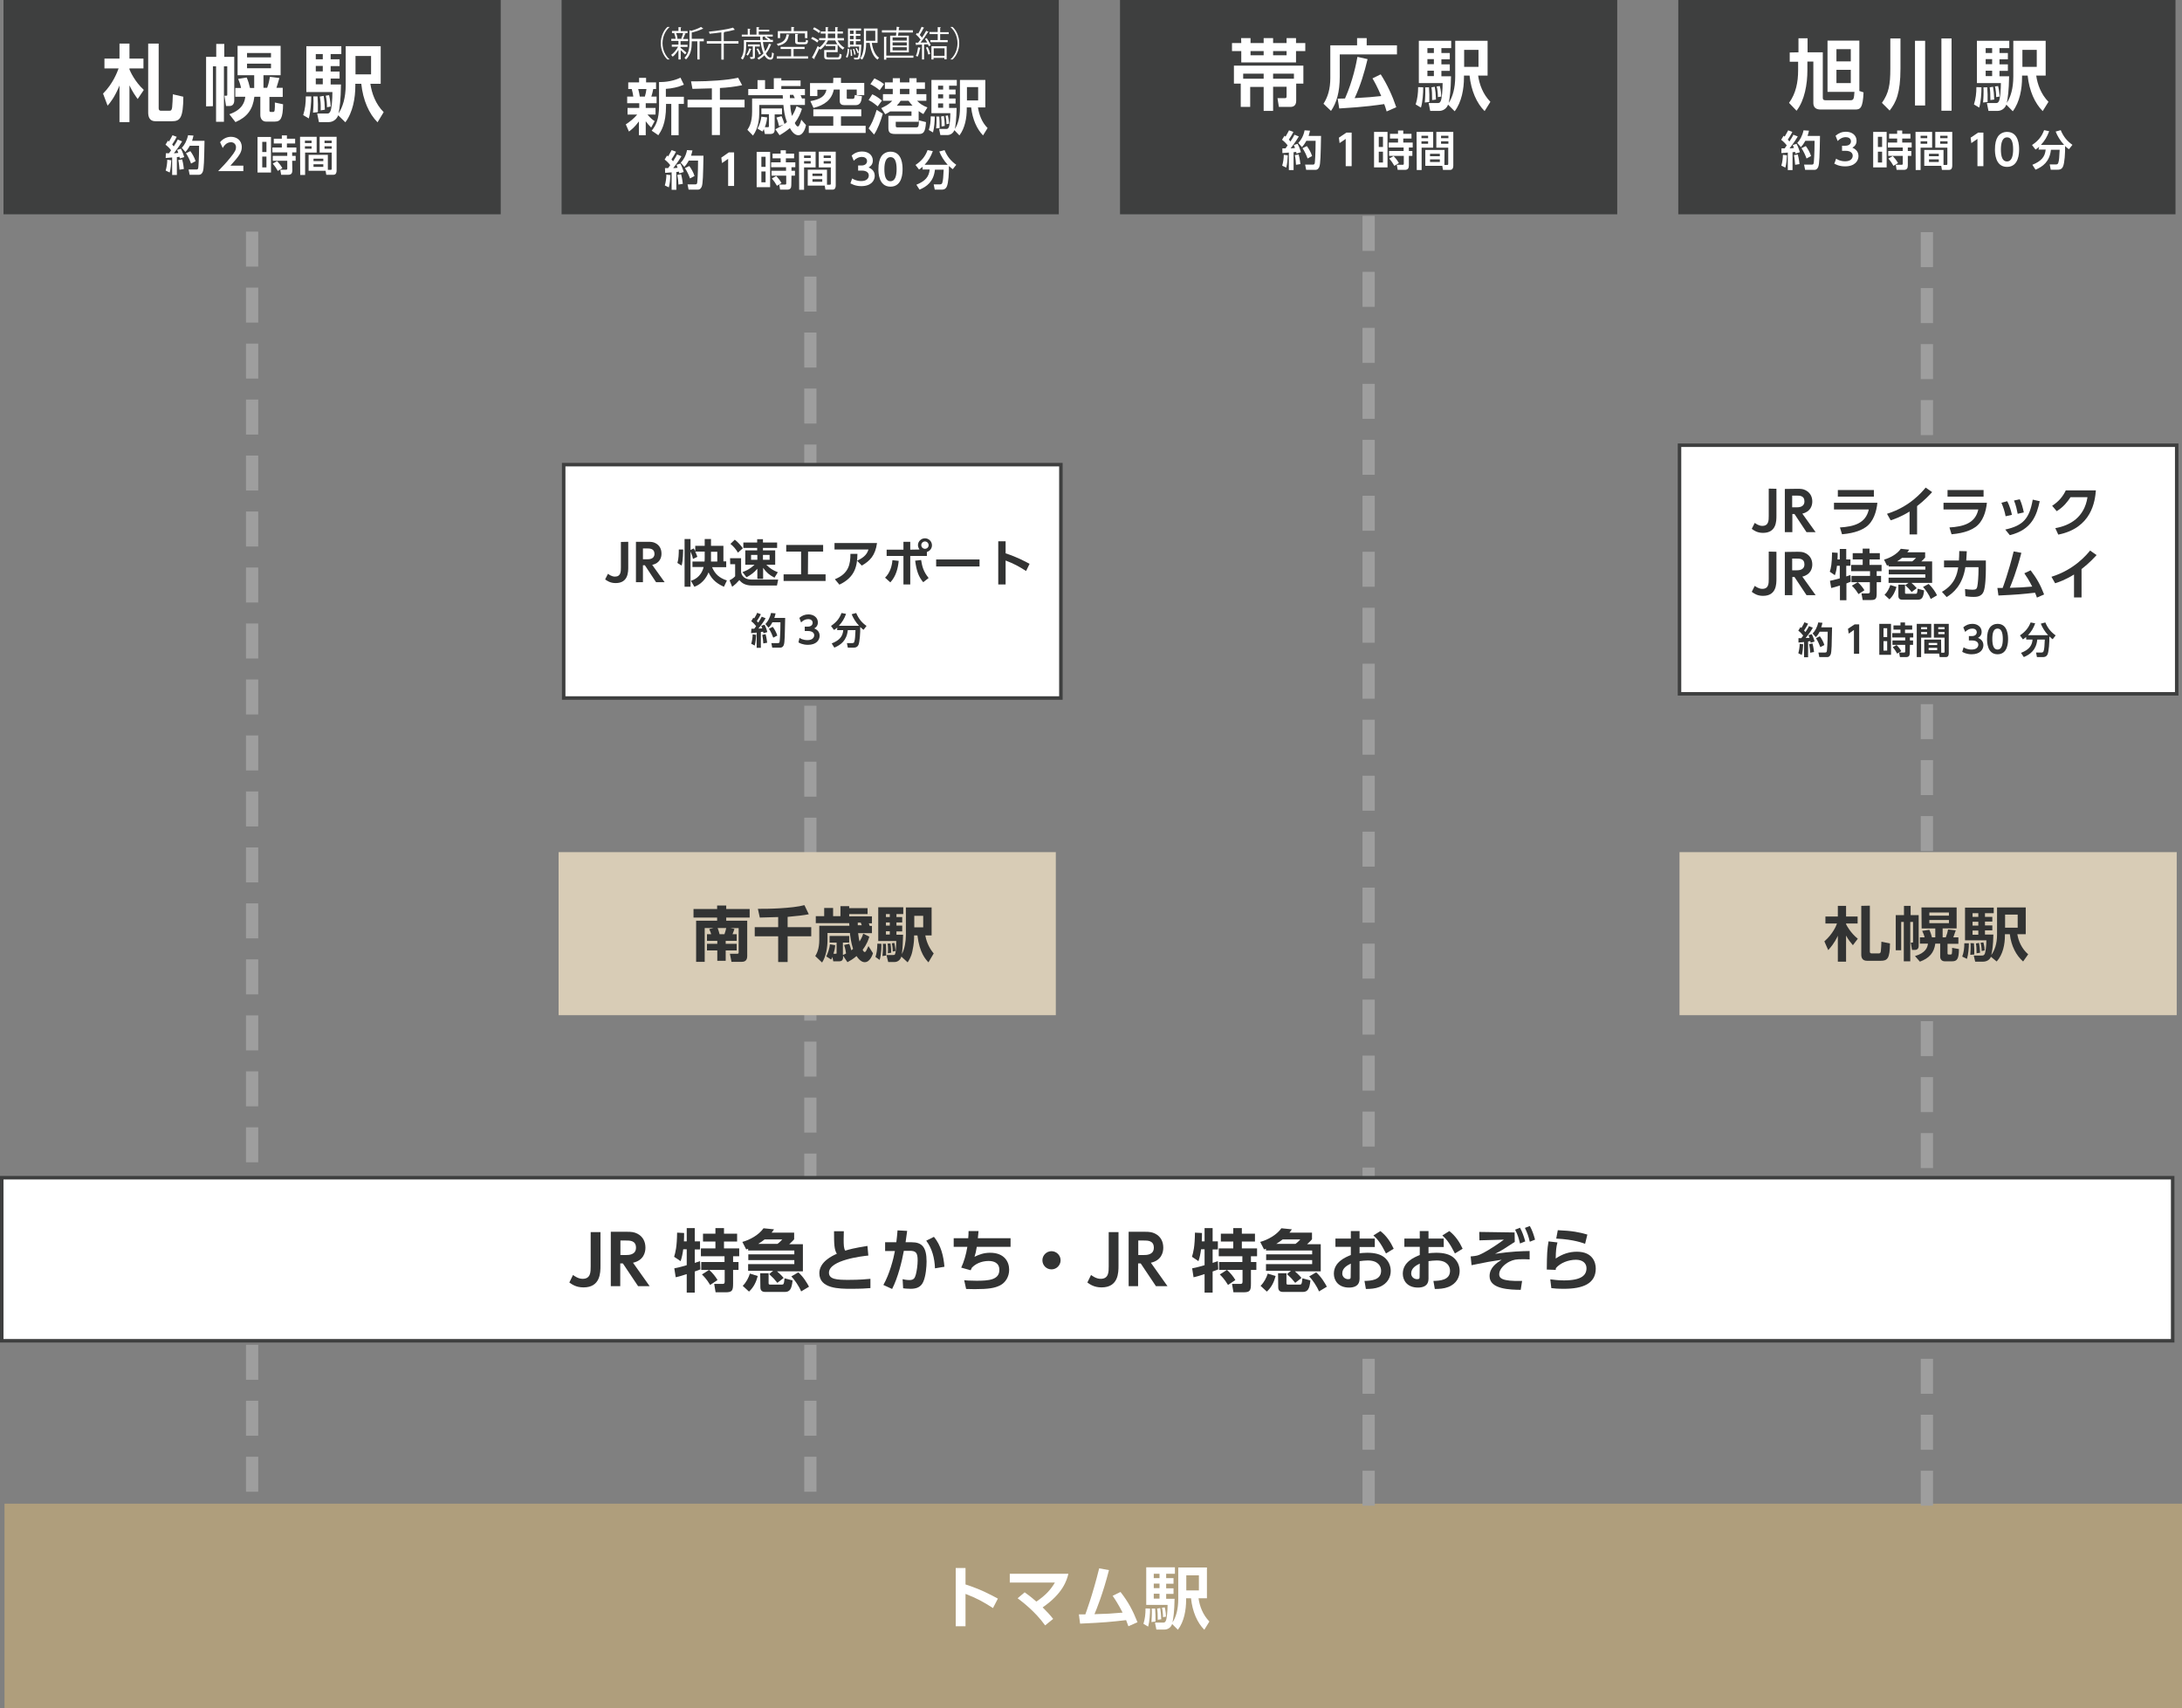 <?xml version="1.0" encoding="UTF-8"?>
<svg id="_レイヤー_2" data-name="レイヤー 2" xmlns="http://www.w3.org/2000/svg" viewBox="0 0 1247.22 976.43">
  <rect x="0" y="0" width="1247.22" height="976.43" fill="#808080" stroke="none"/>
  <defs>
    <style>
      .cls-1 {
        fill: #d8ccb6;
      }

      .cls-1, .cls-2, .cls-3, .cls-4, .cls-5, .cls-6 {
        stroke-width: 0px;
      }

      .cls-2 {
        fill: #3e3f3f;
      }

      .cls-3 {
        fill: #af9e7c;
      }

      .cls-7 {
        stroke: #3e3f3f;
        stroke-miterlimit: 10;
        stroke-width: 2px;
      }

      .cls-7, .cls-4 {
        fill: #fff;
      }

      .cls-5 {
        fill: #9e9e9e;
      }

      .cls-6 {
        fill: #323333;
      }
    </style>
  </defs>
  <g id="_レイヤー_2-2" data-name=" レイヤー 2">
    <path class="cls-5" d="M147.6,728.4h-7v-20h7v20ZM147.6,696.4h-7v-20h7v20ZM147.6,664.4h-7v-20h7v20ZM147.6,632.4h-7v-20h7v20ZM147.6,600.4h-7v-20h7v20ZM147.6,568.4h-7v-20h7v20ZM147.6,536.4h-7v-20h7v20ZM147.6,504.4h-7v-20h7v20ZM147.6,472.4h-7v-20h7v20ZM147.6,440.4h-7v-20h7v20ZM147.6,408.4h-7v-20h7v20ZM147.6,376.4h-7v-20h7v20ZM147.6,344.4h-7v-20h7v20ZM147.6,312.4h-7v-20h7v20ZM147.6,280.4h-7v-20h7v20ZM147.6,248.4h-7v-20h7v20ZM147.6,216.4h-7v-20h7v20ZM147.6,184.4h-7v-20h7v20ZM147.6,152.4h-7v-20h7v20ZM147.6,120.4h-7v-20h7v20ZM147.6,88.4h-7v-20h7v20ZM147.6,56.4h-7v-20h7v20Z"/>
    <rect class="cls-2" x="2" width="284.2" height="122.5"/>
    <g>
      <path class="cls-4" d="M58.9,53.5c5.9-5.9,8.2-12.6,8.9-14.4h-8.1v-5.6h8.6v-8.6h5.7v8.6h8v5.6h-8v.6c.5,1.2,3,6.9,8.2,11.7l-3.5,5.2c-1.2-1.7-3-4.1-4.7-7.8v21h-5.7v-20.9c-2.7,6.6-5.3,9.8-6.8,11.5l-2.6-6.9h0ZM90.7,24.9v37c0,.9.4,1.4,1.3,1.4h4.9c.9,0,1.3-.4,1.5-2,.1-1,.4-5.5.4-7.4l6,1.4c-.1,12.1-1.8,14-6.5,14h-9.5c-3.3,0-4.1-2.5-4.1-5V24.9h6Z"/>
      <path class="cls-4" d="M117.8,60.8v-28.3h5.8v-7.4h4.6v7.4h5.7v24.7c0,.7,0,3.4-2.7,3.4h-2l-.9-5.9h1.1c.5,0,.5-.2.5-.6v-16.2h-1.9v31.7h-4.5v-31.7h-1.8v22.8l-3.9.1h0ZM135.8,26.2h24.6v16.8h-9.8v7.2h2.1c.8-2.1,1.3-4.5,1.6-6.3l5.4.7c-.9,3-1.1,3.8-1.7,5.6h3.6v5.2h-7.6v7.7c0,.6.2.9.7.9h1.4c.6,0,.8-.3.9-1.2.1-1.1.2-2.7.1-4.2l4.7,1c-.1,8-1.4,9.9-4.7,9.9h-5.1c-1.9,0-3.2-1.6-3.2-3.7v-10.5h-3.4c-.9,7.3-4.1,11.6-10.8,14.5l-3.5-4.5c7.6-2.6,8.8-7.2,9.1-10h-5.7v-5h3.3c-.4-1.9-.9-3.5-1.7-5.2l4.9-.8c.8,1.7,1.5,4.2,1.9,6h2.4v-7.3h-9.5v-16.8h0ZM141.2,30.3v2.5h13.7v-2.5h-13.7ZM141.2,36.4v2.6h13.7v-2.6h-13.7Z"/>
      <path class="cls-4" d="M177.9,55.1c0,3.6-.4,9-1.4,12.6l-3.2-1.9c1.1-3.4,1.5-6.9,1.5-10.7,0,0,3.1,0,3.1,0ZM193.3,65.9c-.9,2.5-3.1,3.9-5.5,3.9h-5.5l-1-4.9h5.3c1.1,0,1.6,0,2.2-1.2.8-1.5,1.2-7,1.2-11.1h-14.9v-26.2h20v4.5h-6.1v3h5.1v3.9h-5.1v3.1h5.1v4h-5.1v3.4h5.9c-.1,8.9-.8,13.8-1.4,16.5,2.4-3.5,4.1-9.1,4.1-16.2v-22.2h20v21.5h-5.9c.8,5.4,2.9,11.5,7.6,16.2l-3.5,5.8c-4.9-4.9-8.3-12.6-9.3-22h-3.4v1.1c0,7-1.4,15.2-5.7,20.9l-4.1-4h0ZM181.5,55.1c.2,3.1.3,5.8.2,9l-2.8.3c.3-2.9.3-6.3.3-6.7,0-1-.1-1.7-.1-2.6h2.4ZM180.5,30.9v3h4v-3s-4,0-4,0ZM180.5,37.7v3.1h4v-3.1h-4ZM180.5,44.8v3.4h4v-3.4h-4ZM185,54.8c.4,2.5.6,4.6.7,7.9l-2.4.4c.1-3.9-.1-5.9-.5-7.9l2.2-.4h0ZM188.1,54.4c.7,3,.9,5.4.9,6.5l-2.1.4c0-2.2-.2-4.5-.7-6.6l1.9-.3h0ZM203.2,32v10.5h8.9v-10.5h-8.9Z"/>
    </g>
    <g>
      <path class="cls-4" d="M97.9,91.6c-.1,2.2-.3,4.9-.9,7l-2.3-1.1c.6-2,.9-4.3.9-6.2l2.3.3h0ZM94.8,87.6h1.8c.4-.6.9-1.2,1.2-1.7-.9-1.2-2-2.3-3.2-3.2l1.4-2.3c.3.2.4.3.6.5,1-1.6,1.6-2.9,2-3.6l2.4.9c-.8,1.7-2.2,3.8-2.6,4.4.3.3.5.5.9,1.1,1.3-1.9,1.9-3.1,2.3-3.9l2.5,1c-1,1.7-2,3.3-4.7,6.8.7,0,1.8-.1,2.5-.2-.3-.9-.4-1.2-.7-1.7l2.2-.7c.4.7,1.1,2.1,1.9,4.8l-2.5.8c-.1-.5-.2-.7-.2-1-.3.1-1.2.2-1.5.2v10.2h-2.7v-10c-1.7.2-2.8.2-3.7.3l.1-2.7h0ZM104.1,91.1c.7,2.4.9,4.9,1,5.5l-2.5.4c-.1-1.1-.3-4.1-.7-5.5l2.2-.4ZM110.6,77.5c-.2.8-.4,1.7-.8,3h7.1c-.2,11-.3,16-1,17.7-.2.4-.7,1.7-2.2,1.7h-5.3l-.6-3h4.3c.7,0,1-.1,1.2-.8.1-.3.5-5.5.5-12.8h-5.3c-1.1,2-1.9,2.9-2.5,3.6l-2.1-2.4c1.5-1.5,2.9-4,3.6-7.2l3.1.2h0ZM108.8,86.4c1.1,1.5,2.3,3.5,3,5.7l-2.6,1.4c-.5-1.5-1.6-4-2.9-5.9l2.5-1.2h0Z"/>
      <path class="cls-4" d="M139.1,94.7v3.1h-14.4c2.1-2.2,4.4-4.5,6.8-7.5,2.9-3.5,3.4-4.8,3.4-6.1,0-1.5-1-2.9-2.9-2.9-2.8,0-4.2,2.5-4.7,3.3l-1.5-3.3c1.5-1.9,3.8-3.1,6.2-3.1,3.1,0,6.2,1.8,6.2,5.9,0,2.9-1.4,5-6.5,10.6h7.4Z"/>
      <path class="cls-4" d="M154.9,78.3v20.3h-7.7v-20.3h7.7ZM152.3,81.1h-2.4v5.8h2.4v-5.8ZM152.3,89.5h-2.4v6.2h2.4v-6.2ZM167.1,97.4c0,1.6-.6,2.5-2.3,2.5h-4.1l-.5-2.9h3.4c.4,0,.6-.2.6-.6v-4.5h-8.3v-2.8h8.3v-2h-8.5v-2.8h5.4v-2.3h-4.6v-2.7h4.6v-1.9h2.9v1.9h4.7v2.7h-4.7v2.3h5.4v2.8h-2.4v2h2v2.8h-2l.1,5.5h0ZM158.8,97.7c-1-1.7-1.5-2.5-2.9-4.2l2.5-1.4c1.2,1.3,2,2.3,3,4l-2.6,1.6h0Z"/>
      <path class="cls-4" d="M171.5,78.2h9.5v9h-6.6v12.8h-2.8l-.1-21.8h0ZM174.3,80.4v1.4h3.8v-1.4h-3.8ZM174.3,83.6v1.4h3.8v-1.4h-3.8ZM187.4,97.1h1.6c.6,0,.6-.4.6-.7v-9.2h-6.9v-9h9.7v19.3c0,.9-.2,2.4-1.8,2.4h-4.1l-.4-2.3h-9.7v-9.1h11v8.6h0ZM179.2,90.7v1.4h5.6v-1.4h-5.6ZM179.2,93.9v1.5h5.6v-1.5h-5.6ZM185.5,80.4v1.4h4.1v-1.4h-4.1ZM185.5,83.6v1.4h4.1v-1.4h-4.1Z"/>
    </g>
    <rect class="cls-3" x="2.57" y="859.53" width="1244.66" height="116.9"/>
    <g>
      <path class="cls-4" d="M567.58,919.2c-5.6-3.6-9.4-5.7-15.7-8.1v18.5h-5.6v-33.3h5.6v9.4c8.8,2.8,15,6.2,18.5,8.1l-2.8,5.4h0Z"/>
      <path class="cls-4" d="M585.68,910.2c1.3.9,3.4,2.4,6.7,5.3,5.3-3.6,8.2-6.8,10.6-10.9h-25.8v-5h33.5c-.9,3.8-3.2,11.3-14.7,19.2,2.7,2.7,4.1,4.2,6,6.6l-4.6,3.7c-5.7-8-13.1-13.5-15.7-15.5l4-3.4h0Z"/>
      <path class="cls-4" d="M616.68,922.8h3.7c.2-.6,4.1-10.9,7.9-26.3l5.6,1c-3.4,13.3-7.1,22.4-8.3,25.2,7.9-.2,8.7-.3,16.1-.9-2.3-4.5-4.3-7.6-5.7-9.6l4.5-2.2c4.5,5.8,7,10.5,9.7,17.3l-5.2,2.3c-.7-1.8-.9-2.5-1.3-3.5-8.8,1-12.7,1.4-26.3,2l-.7-5.3h0Z"/>
      <path class="cls-4" d="M657.38,919.5c0,3-.3,7.4-1.1,10.3l-2.7-1.6c.9-2.8,1.2-5.7,1.2-8.8l2.6.1h0ZM669.98,928.3c-.7,2.1-2.5,3.2-4.5,3.2h-4.5l-.8-4h4.4c.9,0,1.3,0,1.8-1,.6-1.2,1-5.7,1-9.1h-12.2v-21.5h16.4v3.7h-5v2.5h4.2v3.2h-4.2v2.6h4.2v3.2h-4.2v2.8h4.8c-.1,7.2-.7,11.3-1.2,13.5,2-2.9,3.3-7.5,3.3-13.3v-18.1h16.4v17.6h-4.8c.6,4.4,2.4,9.4,6.2,13.3l-2.9,4.7c-4-4-6.8-10.3-7.6-18h-2.8v.9c0,5.7-1.1,12.4-4.7,17.1l-3.3-3.3h0ZM660.28,919.5c.2,2.5.2,4.8.2,7.4l-2.3.3c.2-2.4.2-5.2.2-5.5,0-.8,0-1.4-.1-2.2h2ZM659.48,899.6v2.5h3.3v-2.5h-3.3ZM659.48,905.2v2.6h3.3v-2.6h-3.3ZM659.48,911v2.8h3.3v-2.8h-3.3ZM663.18,919.2c.3,2.1.5,3.8.6,6.4l-2,.3c0-3.2-.1-4.8-.4-6.4l1.8-.3h0ZM665.78,918.8c.6,2.4.7,4.5.7,5.3l-1.7.3c0-1.8-.2-3.7-.6-5.4l1.6-.2h0ZM678.08,900.5v8.6h7.2v-8.6h-7.2Z"/>
    </g>
    <rect class="cls-5" x="778.8" y="731.4" width="7" height="20"/>
    <rect class="cls-5" x="778.8" y="699.4" width="7" height="20"/>
    <rect class="cls-5" x="778.8" y="667.4" width="7" height="20"/>
    <rect class="cls-5" x="778.8" y="635.4" width="7" height="20"/>
    <rect class="cls-5" x="778.8" y="603.4" width="7" height="20"/>
    <rect class="cls-5" x="778.8" y="571.4" width="7" height="20"/>
    <rect class="cls-5" x="778.8" y="539.4" width="7" height="20"/>
    <rect class="cls-5" x="778.8" y="507.4" width="7" height="20"/>
    <rect class="cls-5" x="778.8" y="475.4" width="7" height="20"/>
    <rect class="cls-5" x="778.8" y="443.4" width="7" height="20"/>
    <rect class="cls-5" x="778.8" y="411.4" width="7" height="20"/>
    <rect class="cls-5" x="778.8" y="379.4" width="7" height="20"/>
    <rect class="cls-5" x="778.8" y="347.4" width="7" height="20"/>
    <rect class="cls-5" x="778.8" y="315.4" width="7" height="20"/>
    <rect class="cls-5" x="778.8" y="283.4" width="7" height="20"/>
    <rect class="cls-5" x="778.8" y="251.4" width="7" height="20"/>
    <rect class="cls-5" x="778.8" y="219.4" width="7" height="20"/>
    <rect class="cls-5" x="778.8" y="187.4" width="7" height="20"/>
    <rect class="cls-5" x="778.8" y="155.4" width="7" height="20"/>
    <rect class="cls-5" x="778.8" y="123.4" width="7" height="20"/>
    <rect class="cls-2" x="640.2" width="284.2" height="122.5"/>
    <g>
      <path class="cls-4" d="M709.4,21.8h5.4v2.8h7.5v-2.8h5.4v2.8h7.7v-2.8h5.4v2.8h5.3v4.6h-5.3v6.5h-31.3v-6.5h-5.3v-4.6h5.3l-.1-2.8h0ZM709.2,47.8h-3.9v-10.3h39.7v10.3h-4.1v9.8c0,2.9-1.8,3.5-3.2,3.5h-6.7l-.8-5h4.3c.7,0,.9-.2.9-1.3v-5.2h-7.7v13.8h-5.4v-13.7h-7.7v11.4h-5.4v-13.3h0ZM722.3,45v-2.9h-11.7v2.9h11.7ZM714.8,29.2v2.4h7.5v-2.4h-7.5ZM727.7,29.2v2.4h7.7v-2.4h-7.7ZM727.7,45h11.9v-2.9h-11.9v2.9Z"/>
      <path class="cls-4" d="M760.4,25.9h15.3v-4.1h5.5v4.1h17.3v5.2h-32.7v12.7c0,8.7-1.8,15-5,19.6l-4.3-4.1c2.4-3.7,3.9-8.3,3.9-14.7v-18.7h0ZM792.6,63.7c-.7-2.3-.9-3-1.4-4.2-4.4.6-10.3,1.6-25.7,2.5l-.9-5.6c.6,0,3.3-.1,4.2-.1,4.6-10.4,6.5-20.4,7.1-23.8l5.8,1.3c-1.8,7.6-4.1,15.2-7.4,22.3,7.3-.4,10.7-.7,15.2-1.2-2.2-5.3-4.1-8.6-5-10.1l4.7-2.3c3.7,5.7,6.8,12.5,8.9,18.8l-5.5,2.4h0Z"/>
      <path class="cls-4" d="M813.5,49.9c0,3.3-.3,8.4-1.3,11.6l-3-1.8c1-3.2,1.4-6.4,1.4-9.9l2.9.1h0ZM827.7,59.8c-.8,2.3-2.9,3.6-5.1,3.6h-5.1l-.9-4.5h4.9c1,0,1.5,0,2-1.1.7-1.4,1.1-6.5,1.1-10.3h-13.6v-24.2h18.5v4.2h-5.6v2.8h4.8v3.6h-4.8v2.9h4.8v3.7h-4.8v3.1h5.5c-.1,8.2-.8,12.7-1.3,15.2,2.2-3.3,3.7-8.4,3.7-15v-20.5h18.5v19.9h-5.4c.7,5,2.7,10.6,7,15l-3.3,5.3c-4.5-4.5-7.7-11.6-8.6-20.3h-3.2v1.1c0,6.4-1.3,14-5.3,19.3l-3.8-3.8h0ZM816.8,49.9c.2,2.9.3,5.4.2,8.4l-2.6.3c.3-2.7.3-5.8.3-6.2,0-.9,0-1.6-.1-2.4,0-.1,2.2-.1,2.2-.1ZM815.9,27.5v2.8h3.7v-2.8h-3.7ZM815.9,33.8v2.9h3.7v-2.9h-3.7ZM815.9,40.4v3.1h3.7v-3.1h-3.7ZM820.1,49.6c.4,2.3.6,4.3.7,7.3l-2.2.3c0-3.6-.1-5.5-.4-7.3l1.9-.3ZM823,49.2c.7,2.7.8,5,.8,6l-1.9.3c0-2-.2-4.2-.7-6.1l1.8-.2h0ZM836.9,28.5v9.7h8.2v-9.7h-8.2Z"/>
    </g>
    <g>
      <path class="cls-4" d="M736.1,88.8c-.1,2.2-.3,4.9-.9,7l-2.3-1.1c.6-2,.9-4.3.9-6.2l2.3.3h0ZM733,84.8h1.8c.4-.6.9-1.2,1.2-1.7-.9-1.2-2-2.3-3.2-3.2l1.4-2.3c.3.2.4.3.6.5,1-1.6,1.6-2.9,2-3.6l2.5.9c-.8,1.7-2.2,3.8-2.6,4.4.3.3.5.5.9,1.1,1.3-1.9,1.9-3.1,2.3-3.9l2.5,1c-1,1.7-2,3.3-4.7,6.8.7,0,1.8-.1,2.5-.2-.3-.9-.4-1.2-.7-1.7l2.2-.7c.4.7,1.1,2.1,1.9,4.8l-2.5.8c-.1-.5-.2-.7-.2-1-.3.1-1.2.2-1.5.2v10.2h-2.7v-10c-1.7.2-2.8.2-3.7.3v-2.7h0ZM742.3,88.3c.7,2.4.9,4.9,1,5.5l-2.5.4c0-1.1-.3-4.1-.7-5.5l2.2-.4ZM748.8,74.7c-.2.8-.4,1.7-.8,3h7.1c-.2,11-.3,16-1,17.7-.2.4-.7,1.7-2.2,1.7h-5.3l-.6-3h4.3c.7,0,1-.1,1.2-.8.1-.3.5-5.5.5-12.8h-5.3c-1.1,2-1.9,2.9-2.5,3.6l-2.1-2.4c1.5-1.5,3-4,3.6-7.2l3.1.2h0ZM747,83.5c1.1,1.5,2.3,3.5,3,5.7l-2.6,1.4c-.5-1.5-1.6-4-2.9-5.9l2.5-1.2h0Z"/>
      <path class="cls-4" d="M769.6,75.8h3v19.2h-3.4v-15.6l-3.5,2.4-.4-3.1,4.3-2.9h0Z"/>
      <path class="cls-4" d="M793.1,75.4v20.3h-7.7v-20.3h7.7ZM790.5,78.2h-2.4v5.8h2.4v-5.8ZM790.5,86.7h-2.4v6.2h2.4v-6.2ZM805.3,94.6c0,1.6-.6,2.5-2.3,2.5h-4.1l-.5-2.9h3.4c.4,0,.6-.2.6-.6v-4.5h-8.4v-2.8h8.3v-2h-8.5v-2.8h5.3v-2.3h-4.6v-2.7h4.6v-1.9h3v1.9h4.7v2.7h-4.7v2.3h5.4v2.8h-2.2v2h2v2.8h-2v5.5h0ZM797,94.8c-1-1.7-1.5-2.5-2.9-4.2l2.5-1.4c1.2,1.3,2,2.3,3,4l-2.6,1.6h0Z"/>
      <path class="cls-4" d="M809.7,75.4h9.5v9h-6.6v12.8h-2.8l-.1-21.8h0ZM812.5,77.6v1.4h3.8v-1.4h-3.8ZM812.5,80.8v1.4h3.8v-1.4h-3.8ZM825.6,94.3h1.6c.6,0,.6-.4.6-.7v-9.2h-6.8v-9h9.7v19.3c0,.9-.2,2.4-1.8,2.4h-4.1l-.4-2.3h-9.7v-9.1h11l-.1,8.6h0ZM817.4,87.9v1.4h5.6v-1.4h-5.6ZM817.4,91.1v1.5h5.6v-1.5h-5.6ZM823.7,77.6v1.4h4.2v-1.4h-4.2ZM823.7,80.8v1.4h4.2v-1.4h-4.2Z"/>
    </g>
    <g>
      <rect class="cls-5" x="778.8" y="840.7" width="7" height="20"/>
      <rect class="cls-5" x="778.8" y="808.7" width="7" height="20"/>
      <rect class="cls-5" x="778.8" y="776.7" width="7" height="20"/>
    </g>
    <g>
      <rect class="cls-5" x="1097.9" y="228.7" width="7" height="20"/>
      <rect class="cls-5" x="1097.9" y="196.7" width="7" height="20"/>
      <rect class="cls-5" x="1097.9" y="164.7" width="7" height="20"/>
      <rect class="cls-5" x="1097.9" y="132.7" width="7" height="20"/>
    </g>
    <rect class="cls-1" x="960" y="487.1" width="284.2" height="93.2"/>
    <rect class="cls-7" x="960" y="254.5" width="284.2" height="142.1"/>
    <g>
      <path class="cls-6" d="M1042.8,538.1c4.8-4.2,6.8-8.9,7.2-10.2h-6.6v-4h7.1v-6.1h4.7v6.1h6.6v4h-6.6v.4c.4.8,2.5,4.9,6.7,8.3l-2.8,3.7c-1-1.2-2.5-2.9-3.9-5.5v14.9h-4.7v-14.8c-2.2,4.7-4.4,6.9-5.5,8.2l-2.2-5h0ZM1068.8,517.7v26.3c0,.6.3,1,1.1,1h4c.7,0,1.1-.3,1.2-1.5.1-.7.3-3.9.3-5.2l4.9,1c-.1,8.6-1.4,9.9-5.3,9.9h-7.8c-2.7,0-3.3-1.8-3.3-3.5v-27.9l4.9-.1h0Z"/>
      <path class="cls-6" d="M1083.6,543.2v-20.1h4.7v-5.3h3.8v5.3h4.6v17.5c0,.5,0,2.4-2.2,2.4h-1.6l-.7-4.2h.9c.4,0,.4-.2.4-.4v-11.4h-1.6v22.5h-3.7v-22.5h-1.5v16.2h-3.1ZM1098.3,518.7h20.1v12h-8v5.1h1.8c.6-1.5,1.1-3.2,1.3-4.5l4.4.5c-.7,2.1-.9,2.7-1.4,4h2.9v3.7h-6.2v5.5c0,.4.2.6.6.6h1.2c.5,0,.7-.2.7-.8.1-.8.2-1.9.1-3l3.9.7c0,5.7-1.1,7-3.9,7h-4.2c-1.6,0-2.6-1.1-2.6-2.6v-7.5h-2.8c-.7,5.2-3.4,8.3-8.8,10.3l-2.8-3.2c6.2-1.8,7.2-5.1,7.4-7.1h-4.6v-3.6h2.7c-.3-1.3-.8-2.5-1.4-3.7l4.1-.6c.6,1.2,1.2,3,1.5,4.3h1.9v-5.1h-7.8l-.1-12h0ZM1102.8,521.6v1.8h11.2v-1.8h-11.2ZM1102.8,525.9v1.8h11.2v-1.8h-11.2Z"/>
      <path class="cls-6" d="M1125.4,539.2c0,2.6-.3,6.4-1.1,8.9l-2.7-1.3c.9-2.4,1.2-4.9,1.2-7.6h2.6ZM1138,546.9c-.7,1.8-2.5,2.8-4.5,2.8h-4.5l-.8-3.5h4.4c.9,0,1.3,0,1.8-.8.6-1.1,1-5,1-7.9h-12.2v-18.7h16.4v3.2h-5v2.1h4.2v2.7h-4.2v2.2h4.2v2.8h-4.2v2.4h4.8c-.1,6.3-.7,9.8-1.2,11.7,1.9-2.5,3.3-6.5,3.3-11.5v-15.7h16.4v15.3h-4.8c.6,3.8,2.4,8.2,6.2,11.5l-2.9,4.1c-4-3.5-6.8-8.9-7.6-15.6h-2.8v.8c0,4.9-1.1,10.8-4.7,14.8l-3.3-2.7h0ZM1128.3,539.2c.2,2.2.2,4.1.2,6.4l-2.3.2c.2-2.1.2-4.5.2-4.8,0-.7,0-1.2-.1-1.9l2,.1h0ZM1127.5,522v2.1h3.3v-2.1h-3.3ZM1127.5,526.9v2.2h3.3v-2.2h-3.3ZM1127.5,531.9v2.4h3.3v-2.4h-3.3ZM1131.2,539c.3,1.8.5,3.3.6,5.6l-2,.3c0-2.8-.1-4.2-.4-5.6l1.8-.3h0ZM1133.7,538.7c.6,2.1.7,3.9.7,4.6l-1.7.3c0-1.6-.2-3.2-.6-4.7l1.6-.2h0ZM1146.1,522.8v7.5h7.2v-7.5h-7.2Z"/>
    </g>
    <rect class="cls-2" x="959.3" width="284.2" height="122.5"/>
    <g>
      <path class="cls-4" d="M1028,29.9v-8h5.2v8h8.7v26c0,1,.4,1.4,1.6,1.4h14.3c1.9,0,1.9-1.2,2.2-4.8h-15.4v-29.3h18.2v28.8l2.4.8c-.4,9.1-1.9,9.8-4.8,9.8h-19.8c-2.8,0-4.1-1.4-4.1-3.7v-23.7h-3.4v5c0,7.9-1.6,17.2-6.2,23.1l-4.3-4.5c3.9-5.3,5.2-11.8,5.2-18.6v-4.9h-4.8v-5.3l5-.1h0ZM1049.7,35.1h8.2v-7h-8.2v7ZM1049.7,47.5h8.2v-7.6h-8.2v7.6Z"/>
      <path class="cls-4" d="M1080.5,22h5.8v17.2c0,14.2-2.6,19.4-6.2,24l-4.4-4.4c3.9-5.5,4.8-10.3,4.8-19.5v-17.3h0ZM1094.6,23.3h5.8v37h-5.8V23.3h0ZM1109.7,22h5.8v41.3h-5.8V22Z"/>
      <path class="cls-4" d="M1132.6,49.9c0,3.3-.3,8.4-1.3,11.6l-3-1.8c1-3.2,1.4-6.4,1.4-9.9.1,0,2.9.1,2.9.1ZM1146.8,59.8c-.8,2.3-2.9,3.6-5.1,3.6h-5.1l-.9-4.5h4.9c1,0,1.4,0,2-1.1.7-1.4,1.1-6.5,1.1-10.3h-13.7v-24.2h18.5v4.2h-5.6v2.8h4.8v3.6h-4.8v2.9h4.8v3.7h-4.8v3.1h5.5c-.1,8.2-.8,12.7-1.3,15.2,2.2-3.3,3.7-8.4,3.7-15v-20.5h18.5v19.9h-5.4c.7,5,2.7,10.6,7,15l-3.3,5.3c-4.5-4.5-7.7-11.6-8.6-20.3h-3.2v1.1c0,6.4-1.3,14-5.3,19.3l-3.7-3.8h0ZM1135.9,49.9c.2,2.9.3,5.4.2,8.4l-2.6.3c.3-2.7.3-5.8.3-6.2,0-.9,0-1.6-.1-2.4,0-.1,2.2-.1,2.2-.1ZM1135,27.5v2.8h3.7v-2.8h-3.7ZM1135,33.8v2.9h3.7v-2.9h-3.7ZM1135,40.4v3.1h3.7v-3.1h-3.7ZM1139.2,49.6c.4,2.3.6,4.3.7,7.3l-2.2.3c0-3.6-.1-5.5-.4-7.3l1.9-.3h0ZM1142.1,49.2c.7,2.7.8,5,.8,6l-1.9.3c0-2-.2-4.2-.7-6.1l1.8-.2h0ZM1156,28.5v9.7h8.2v-9.7h-8.2Z"/>
    </g>
    <g>
      <path class="cls-4" d="M1021.4,88.8c-.1,2.2-.3,4.9-.9,7l-2.3-1.1c.6-2,.9-4.3.9-6.2l2.3.3h0ZM1018.3,84.8h1.8c.4-.6.9-1.2,1.2-1.7-.9-1.2-2-2.3-3.2-3.2l1.4-2.3c.3.2.4.3.6.5,1-1.6,1.6-2.9,2-3.6l2.4.9c-.8,1.7-2.2,3.8-2.6,4.4.3.3.5.5.9,1.1,1.3-1.9,1.9-3.1,2.3-3.9l2.5,1c-1,1.7-2,3.3-4.7,6.8.7,0,1.8-.1,2.5-.2-.3-.9-.4-1.2-.7-1.7l2.2-.7c.4.7,1.1,2.1,1.9,4.8l-2.5.8c-.1-.5-.2-.7-.2-1-.3.1-1.2.2-1.5.2v10.2h-2.7v-10c-1.7.2-2.8.2-3.7.3l.1-2.7h0ZM1027.6,88.3c.7,2.4.9,4.9,1,5.5l-2.5.4c-.1-1.1-.3-4.1-.7-5.5l2.2-.4h0ZM1034,74.7c-.2.8-.4,1.7-.8,3h7.1c-.2,11-.3,16-1,17.7-.2.4-.7,1.7-2.2,1.7h-5.3l-.6-3h4.3c.7,0,1-.1,1.2-.8.1-.3.5-5.5.5-12.8h-5.3c-1.1,2-1.9,2.9-2.5,3.6l-2.1-2.4c1.5-1.5,2.9-4,3.6-7.2l3.1.2h0ZM1032.2,83.5c1.1,1.5,2.3,3.5,3,5.7l-2.6,1.4c-.5-1.5-1.6-4-2.9-5.9l2.5-1.2h0Z"/>
      <path class="cls-4" d="M1049.5,90.7c.6.4,2.3,1.5,5.2,1.5,3.2,0,4.3-1.7,4.3-3.2s-1.2-2.8-4.1-2.8h-2v-2.9h1.9c2.4,0,3.2-1.4,3.2-2.5,0-1.7-1.5-2.4-2.9-2.4-1.9,0-3.5.9-4.7,2.2l-1.2-3c1.7-1.5,3.7-2.3,5.9-2.3,3.5,0,6.1,2,6.1,5.2,0,2.5-1.7,3.5-2.4,3.9,1,.5,3.5,1.6,3.5,4.8,0,2.7-2,5.9-7.7,5.9-3.4,0-5.4-1.2-6.2-1.6.1.3,1.1-2.8,1.1-2.8Z"/>
      <path class="cls-4" d="M1078.4,75.4v20.3h-7.7v-20.3h7.7ZM1075.8,78.2h-2.4v5.8h2.4v-5.8ZM1075.8,86.7h-2.4v6.2h2.4v-6.2ZM1090.5,94.6c0,1.6-.6,2.5-2.3,2.5h-4.1l-.5-2.9h3.4c.4,0,.6-.2.6-.6v-4.5h-8.3v-2.8h8.3v-2h-8.5v-2.8h5.3v-2.3h-4.6v-2.7h4.6v-1.9h2.9v1.9h4.7v2.7h-4.7v2.3h5.4v2.8h-2.2v2h2v2.8h-2v5.5h0ZM1082.3,94.8c-1-1.7-1.5-2.5-2.9-4.2l2.5-1.4c1.2,1.3,2,2.3,3,4l-2.6,1.6h0Z"/>
      <path class="cls-4" d="M1094.9,75.4h9.5v9h-6.6v12.8h-2.8l-.1-21.8h0ZM1097.8,77.6v1.4h3.8v-1.4h-3.8ZM1097.8,80.8v1.4h3.8v-1.4h-3.8ZM1110.9,94.3h1.6c.6,0,.6-.4.6-.7v-9.2h-6.9v-9h9.7v19.3c0,.9-.2,2.4-1.8,2.4h-4.1l-.4-2.3h-9.7v-9.1h11v8.6h0ZM1102.6,87.9v1.4h5.6v-1.4h-5.6ZM1102.6,91.1v1.5h5.6v-1.5h-5.6ZM1109,77.6v1.4h4.2v-1.4h-4.2ZM1109,80.8v1.4h4.2v-1.4h-4.2Z"/>
      <path class="cls-4" d="M1130.7,75.8h3v19.2h-3.4v-15.6l-3.5,2.4-.4-3.1,4.3-2.9h0Z"/>
      <path class="cls-4" d="M1140.3,85.4c0-3.4.6-5.6,1.6-7.2,1.2-1.9,3.3-2.8,5.3-2.8,6.9,0,6.9,8.2,6.9,10s0,10-6.9,10-6.9-8.3-6.9-10ZM1150.7,85.4c0-4.1-.9-6.9-3.5-6.9s-3.5,3.1-3.5,6.9c0,4.2.9,6.9,3.5,6.9s3.5-3,3.5-6.9Z"/>
      <path class="cls-4" d="M1165.6,83.9c-.9.8-1.5,1.2-2.1,1.6l-2-2.6c3.7-2.5,5.6-5,6.9-8.5l2.9.6c-1.2,3.2-2.4,5.3-4.7,7.8h13.2c-2.3-2.5-3.8-5.1-4.8-7.6l2.9-.8c1.6,3.8,3.7,6.3,6.7,8.4l-2,2.5c-.6-.4-1.1-.8-2.2-1.8.1,3.8-.3,9.8-1.2,11.7-.8,1.8-2.2,1.8-3.1,1.8h-3.9l-.6-3h3.6c1,0,1.2-.6,1.3-.9.5-1.4.6-3.6.8-7.5h-5c-.7,6.8-4.7,9.7-8.8,11.4l-1.8-2.8c5.1-2.1,7.2-4.5,7.6-8.7h-4.1l.4-1.6h0Z"/>
    </g>
    <g>
      <path class="cls-6" d="M1015.4,279.4v15.3c0,3.2,0,9.9-7.7,9.9-3.4,0-5.3-1.5-6.4-2.3l1.7-3.4c.6.4,2.3,1.7,4.3,1.7,3.7,0,3.7-3.1,3.7-5.7v-15.6l4.4.1h0Z"/>
      <path class="cls-6" d="M1027.3,279.4c2.3,0,3.4.1,4.9.9,2.4,1.3,3.7,3.5,3.7,6.4,0,2.3-1,5.8-5.7,6.9l7.6,10.6h-5.2l-6.9-10.4h-1.2v10.4h-4.3v-24.7l7.1-.1h0ZM1024.4,283.4v6.6h2.4c1.2,0,4.6,0,4.6-3.4s-2.9-3.3-4.6-3.3h-2.4v.1Z"/>
      <path class="cls-6" d="M1073.1,287.4c-.5,5-2.2,10.8-6.6,13.9-1.9,1.3-5.6,3.4-13.6,4.1l-1.2-3.9c8.1-.5,14.8-2.4,16.5-10.3h-19.9v-3.8h24.8ZM1071.1,280.1v3.8h-20.6v-3.8h20.6Z"/>
      <path class="cls-6" d="M1095.9,305.5h-4.4v-13.1c-5,3.1-9.1,4.5-10.8,5l-2.1-3.7c13.2-4.1,20.2-12.7,22.1-15l3.7,2.6c-1.2,1.3-4.2,4.6-8.6,8v16.2h.1Z"/>
      <path class="cls-6" d="M1135.7,287.4c-.5,5-2.2,10.8-6.6,13.9-1.9,1.3-5.6,3.4-13.6,4.1l-1.2-3.9c8.1-.5,14.8-2.4,16.5-10.3h-19.9v-3.8h24.8ZM1133.8,280.1v3.8h-20.6v-3.8h20.6Z"/>
      <path class="cls-6" d="M1146.4,295.1c-.5-2.7-1.3-5.2-2.4-7.7l3.3-.9c1.6,2.9,2.4,6.3,2.7,7.8l-3.6.8ZM1146.2,302.7c10.4-2.3,13.8-6.4,15.7-17.1l4,.9c-1.7,7.7-4.3,16.3-17.1,19.4l-2.6-3.2h0ZM1153.3,293.7c-.4-2-.9-4.7-2.1-7.6l3.3-.7c1.1,2.3,1.9,5.5,2.3,7.5l-3.5.8h0Z"/>
      <path class="cls-6" d="M1174.8,301.9c8.4-1.5,16.6-6.1,18.4-17.7h-9.7c-1.7,2.6-4,5.6-7.9,8l-2.6-3.1c3.8-2.4,6.2-5.4,7.8-8.8h17.2c-.5,6.2-2.4,21.5-21.5,25.3l-1.7-3.7h0Z"/>
      <path class="cls-6" d="M1015.4,315.4v15.3c0,3.2,0,9.9-7.7,9.9-3.4,0-5.3-1.5-6.4-2.3l1.7-3.4c.6.4,2.3,1.7,4.3,1.7,3.7,0,3.7-3.1,3.7-5.7v-15.6l4.4.1h0Z"/>
      <path class="cls-6" d="M1027.3,315.4c2.3,0,3.4.1,4.9.9,2.4,1.3,3.7,3.5,3.7,6.4,0,2.3-1,5.8-5.7,6.9l7.6,10.6h-5.2l-6.9-10.4h-1.2v10.4h-4.3v-24.7l7.1-.1h0ZM1024.4,319.4v6.6h2.4c1.2,0,4.6,0,4.6-3.4s-2.9-3.3-4.6-3.3h-2.4v.1Z"/>
      <path class="cls-6" d="M1046,332c.8-.2,2.2-.4,5.6-1.4v-7.2h-1.6c-.2,1.9-.6,3.8-1.2,5.4l-2.9-2c.7-2.1,1.2-4.6,1.3-11l3.2.2c0,1.1,0,2.3-.1,3.8h1.3v-6h3.7v6h2.4v3.6h-2.4v6.1c1.5-.5,1.7-.6,2.4-.8l.2,3.8c-.6.2-1.1.5-2.5,1v9.6h-3.7v-8.4c-1.7.5-3.8,1.2-5,1.4l-.7-4.1h0ZM1061.9,332.8h-3.6v-3.6h10.6v-2.7h-10.8v-3.6h6.6v-3.1h-5.7v-3.6h5.7v-2.6h3.9v2.6h5.9v3.6h-5.9v3.1h6.9v3.6h-2.8v2.7h2.5v3.6h-2.5v6.2c0,3.2-.4,4-3.4,4h-4.6l-.7-3.8h3.8c1,0,1-.6,1-1.3v-5.1h-6.9c1.5,1.3,3,3.2,3.8,4.6l-3.4,2.2c-1.7-2.8-3.1-4.1-3.8-4.8l3.4-2h0Z"/>
      <path class="cls-6" d="M1090.9,333.2h-11.4v-3h21v-1.9h-20.9v-2.7h20.9v-1.8h-21v-.8c-.3.1-.6.2-.9.3l-1.7-3.4c3.5-1,7.5-3.2,9.6-6.2l4.8.5c-.5.7-.7,1-1.1,1.5h10.2v3c-.8,1-1.8,1.9-2.2,2.2h6.2v12.3h-11.8c.7.6,2.1,1.9,3,3l-2.9,2.2c-1.4-1.7-1.8-2.2-3.7-3.9l1.9-1.3h0ZM1084,335.5c-.7,2.7-1.9,5.1-4,7.1l-2.8-2.6c1.6-1.5,2.7-3.7,3.3-5.6l3.5,1.1h0ZM1093,320.9c.4-.3,1.3-1,2.2-2h-8c-1.1.9-2.1,1.5-2.9,2h8.7ZM1085.1,334.2h3.8v4.6c0,.6.2.6.9.6h5c.9,0,1.1,0,1.3-2.9l3.7,1c-.4,4.1-1.3,5.3-3.6,5.3h-8.7c-.7,0-2.4,0-2.4-2.1v-6.5h0ZM1102.4,333.8c2.5,2.3,4,4.9,4.8,6.5l-3.6,2.1c-.9-2.4-3-5.3-4.4-6.9l3.2-1.7h0Z"/>
      <path class="cls-6" d="M1110,338.3c7.5-4.3,8.7-10.3,9.3-14h-8.1v-3.9h8.5c.1-1.9.2-3.1.2-5.4l4.3.1c-.1,2.2-.2,3.2-.3,5.3h11.2v5c0,3.3-.2,10.1-1.3,12.8-1.2,3-4.3,3-5.7,3-2.4,0-4-.3-4.7-.4l-.2-4.1c1.2.2,2.7.4,4.3.4,2.1,0,2.4-.6,2.7-1.8.4-1.7.7-6.5.7-9v-2.1h-7.5c-1.6,10.4-7.1,14.9-10.7,17.1l-2.7-3h0Z"/>
      <path class="cls-6" d="M1141.7,336.1h3c.2-.5,3.3-8.7,6.3-20.9l4.4.8c-2.7,10.6-5.7,17.8-6.6,20,6.3-.2,6.9-.2,12.8-.7-1.8-3.6-3.4-6-4.5-7.6l3.6-1.7c3.5,4.6,5.6,8.3,7.7,13.8l-4.1,1.8c-.5-1.4-.7-2-1.1-2.8-7,.8-10.1,1.1-20.9,1.6l-.6-4.3h0Z"/>
      <path class="cls-6" d="M1189.9,341.5h-4.4v-13.1c-5,3.1-9.1,4.5-10.8,5l-2.1-3.7c13.2-4.1,20.2-12.7,22.1-15l3.7,2.6c-1.2,1.3-4.2,4.6-8.6,8v16.2h.1Z"/>
    </g>
    <g>
      <path class="cls-6" d="M1030.7,368.3c-.1,1.9-.3,4.3-.8,6.1l-2-1c.5-1.7.8-3.8.8-5.4l2,.3h0ZM1028,364.8h1.6c.4-.5.8-1,1.1-1.5-.8-1-1.7-2-2.8-2.8l1.2-2c.3.2.4.3.6.4.9-1.4,1.4-2.5,1.7-3.2l2.1.8c-.7,1.5-1.9,3.3-2.3,3.9.2.2.4.5.8.9,1.1-1.7,1.7-2.7,2-3.4l2.2.9c-.8,1.5-1.7,2.9-4.1,5.9.6,0,1.6-.1,2.2-.1-.2-.8-.4-1-.6-1.5l1.9-.6c.3.6,1,1.8,1.6,4.2l-2.2.7c-.1-.4-.2-.6-.2-.9-.3,0-1,.1-1.3.2v9h-2.3v-8.7c-1.5.1-2.4.2-3.2.3v-2.5h0ZM1036,367.8c.6,2.1.8,4.3.9,4.9l-2.2.4c0-1-.3-3.6-.6-4.9l1.9-.4h0ZM1041.7,356c-.2.7-.3,1.5-.7,2.6h6.2c-.2,9.6-.2,14-.8,15.5-.2.3-.6,1.5-1.9,1.5h-4.6l-.5-2.6h3.7c.6,0,.9-.1,1.1-.7.1-.3.5-4.9.5-11.2h-4.6c-.9,1.8-1.7,2.6-2.2,3.1l-1.8-2.1c1.3-1.3,2.6-3.5,3.2-6.3l2.4.2h0ZM1040.2,363.7c1,1.3,2,3.1,2.6,5l-2.3,1.2c-.5-1.3-1.4-3.5-2.5-5.1l2.2-1.1h0Z"/>
      <path class="cls-6" d="M1060.1,356.9h2.6v16.8h-3v-13.6l-3,2.1-.4-2.8,3.8-2.5Z"/>
      <path class="cls-6" d="M1080.9,356.6v17.7h-6.7v-17.7h6.7ZM1078.7,359.1h-2.1v5.1h2.1v-5.1ZM1078.7,366.5h-2.1v5.4h2.1v-5.4ZM1091.6,373.4c0,1.4-.6,2.2-2,2.2h-3.6l-.5-2.6h2.9c.4,0,.6-.2.6-.5v-3.9h-7.3v-2.5h7.3v-1.7h-7.4v-2.5h4.7v-2h-4v-2.4h4v-1.7h2.6v1.7h4.1v2.4h-4.1v2h4.7v2.5h-1.9v1.7h1.8v2.5h-1.8l-.1,4.8h0ZM1084.4,373.6c-.8-1.5-1.3-2.2-2.5-3.7l2.2-1.2c1.1,1.1,1.8,2,2.7,3.5l-2.4,1.4h0Z"/>
      <path class="cls-6" d="M1095.6,356.6h8.3v7.9h-5.8v11.1h-2.5v-19ZM1098.1,358.5v1.2h3.4v-1.2h-3.4ZM1098.1,361.3v1.2h3.4v-1.2h-3.4ZM1109.6,373.1h1.4c.5,0,.5-.3.5-.6v-8h-6.1v-7.9h8.5v16.9c0,.8-.2,2.1-1.6,2.1h-3.6l-.3-2h-8.5v-8h9.6l.1,7.5h0ZM1102.4,367.5v1.2h4.9v-1.2h-4.9ZM1102.4,370.3v1.3h4.9v-1.3h-4.9ZM1107.9,358.5v1.2h3.6v-1.2h-3.6ZM1107.9,361.3v1.2h3.6v-1.2h-3.6Z"/>
      <path class="cls-6" d="M1122.4,370c.6.4,2,1.3,4.6,1.3,2.8,0,3.8-1.5,3.8-2.8s-1.1-2.4-3.6-2.4h-1.8v-2.5h1.7c2.1,0,2.8-1.2,2.8-2.2,0-1.5-1.3-2.1-2.5-2.1-1.7,0-3,.8-4.1,1.9l-1.1-2.6c1.5-1.3,3.2-2,5.2-2,3,0,5.3,1.8,5.3,4.6,0,2.2-1.5,3.1-2.1,3.4.9.4,3.1,1.4,3.1,4.2,0,2.4-1.8,5.2-6.7,5.2-2.9,0-4.7-1-5.4-1.4l.8-2.6h0Z"/>
      <path class="cls-6" d="M1135.8,365.3c0-3,.5-4.9,1.4-6.3,1.1-1.7,2.9-2.4,4.6-2.4,6,0,6,7.2,6,8.7s0,8.7-6,8.7-6-7.2-6-8.7h0ZM1144.8,365.3c0-3.6-.8-6-3-6-2.4,0-3,2.7-3,6,0,3.6.8,6,3,6s3-2.5,3-6Z"/>
      <path class="cls-6" d="M1158.1,364.1c-.8.7-1.3,1.1-1.8,1.4l-1.7-2.3c3.2-2.2,4.9-4.4,6.1-7.4l2.6.5c-1,2.8-2.1,4.6-4.1,6.8h11.5c-2-2.2-3.3-4.4-4.2-6.6l2.6-.7c1.4,3.3,3.2,5.5,5.9,7.4l-1.7,2.2c-.5-.4-1-.7-1.9-1.6.1,3.3-.3,8.5-1,10.2-.7,1.5-1.9,1.6-2.7,1.6h-3.4l-.5-2.6h3.1c.9,0,1.1-.5,1.2-.8.5-1.3.5-3.2.7-6.6h-4.3c-.6,6-4.1,8.5-7.7,10l-1.6-2.4c4.5-1.8,6.3-4,6.6-7.6h-3.6l-.1-1.5h0Z"/>
    </g>
    <g>
      <rect class="cls-5" x="1097.9" y="466.5" width="7" height="20"/>
      <rect class="cls-5" x="1097.9" y="434.5" width="7" height="20"/>
      <rect class="cls-5" x="1097.9" y="402.5" width="7" height="20"/>
    </g>
    <g>
      <rect class="cls-5" x="1097.9" y="647.7" width="7" height="20"/>
      <rect class="cls-5" x="1097.9" y="615.7" width="7" height="20"/>
      <rect class="cls-5" x="1097.9" y="583.7" width="7" height="20"/>
    </g>
    <g>
      <rect class="cls-5" x="1097.9" y="840.7" width="7" height="20"/>
      <rect class="cls-5" x="1097.9" y="808.7" width="7" height="20"/>
      <rect class="cls-5" x="1097.9" y="776.7" width="7" height="20"/>
    </g>
    <g>
      <rect class="cls-5" x="140.6" y="832.7" width="7" height="20"/>
      <rect class="cls-5" x="140.6" y="800.7" width="7" height="20"/>
      <rect class="cls-5" x="140.6" y="768.7" width="7" height="20"/>
    </g>
    <rect class="cls-5" x="459.7" y="723.4" width="7" height="20"/>
    <rect class="cls-5" x="459.7" y="691.4" width="7" height="20"/>
    <rect class="cls-5" x="459.7" y="659.4" width="7" height="20"/>
    <rect class="cls-5" x="459.7" y="627.4" width="7" height="20"/>
    <rect class="cls-5" x="459.7" y="595.4" width="7" height="20"/>
    <rect class="cls-5" x="459.7" y="563.4" width="7" height="20"/>
    <rect class="cls-5" x="459.7" y="531.4" width="7" height="20"/>
    <rect class="cls-5" x="459.7" y="499.4" width="7" height="20"/>
    <rect class="cls-5" x="459.7" y="467.4" width="7" height="20"/>
    <rect class="cls-5" x="459.7" y="435.4" width="7" height="20"/>
    <rect class="cls-5" x="459.7" y="403.4" width="7" height="20"/>
    <g>
      <rect class="cls-5" x="459.7" y="254.1" width="7" height="20"/>
      <rect class="cls-5" x="459.7" y="222.1" width="7" height="20"/>
      <rect class="cls-5" x="459.7" y="190.1" width="7" height="20"/>
      <rect class="cls-5" x="459.7" y="158.1" width="7" height="20"/>
      <rect class="cls-5" x="459.7" y="126.1" width="7" height="20"/>
    </g>
    <rect class="cls-2" x="321" width="284.2" height="122.5"/>
    <g>
      <path class="cls-4" d="M357.7,71.1c2.4-1.6,4.7-3.4,6.5-5.6h-5.5v-3.8h6.7v-2.7h-6.9v-3.8h3.5c-.2-1.4-.5-3-.9-4.3h-2v-3.8h6.2v-2.6h4v2.6h5.7v3.8h-1.6c-.5,2.3-.6,2.8-1.1,4.3h3v3.8h-6.2v2.7h5.6v3.8h-4.6c2,2.3,2.9,3,4.1,3.7l-2,3.7c-1.6-1.6-2.2-2.3-3.1-3.6v8h-3.9v-7.9c-2.5,3.4-4.5,4.9-5.7,5.8l-1.8-4.1h0ZM364.8,50.9c.4,1.4.7,2.9.9,4.3h2.9c.4-1.2.8-3.2.9-4.3h-4.7ZM390.9,48.4c-3.1,1.4-6.9,2.2-10.3,2.4v4.5h10.3v4.1h-3v17.9h-4.2v-17.9h-3v1.1c0,10.5-2.9,14.5-4.4,16.8l-3.8-2.6c2.4-3,4.2-6.4,4.2-14.1v-13.7c1.6,0,6.7.1,12.3-2.5-.1,0,1.9,4,1.9,4Z"/>
      <path class="cls-4" d="M406.9,50.5c-1.6,0-9.3.3-11.1.3l-.8-4.3h3c6.2,0,18.2-.6,23.9-2.1l2.3,4.3c-4.1.9-8.7,1.4-12.7,1.6v6.7h14.1v4.4h-14.1v15.8h-4.6v-15.8h-13.9v-4.4h13.9v-6.5h0Z"/>
      <path class="cls-4" d="M460.7,71.5c-.2,1-1.3,5.8-4.4,5.8-2.2,0-3.9-2.4-4.8-4.1-1.9,1.6-3.5,2.7-5.9,4.1l-2.4-3.4c1.1-.6,2.7-1.4,4.7-2.7l-2.6.9c-.3-1.4-.8-3.3-1.5-4.9l2.9-.8c.8,1.5,1.6,4.2,1.7,4.5.3-.3.8-.6,1.4-1.1-1.4-3.8-1.7-6.7-2-9.8h-13.8v4.5c0,3.2-.5,8.9-3.6,13l-3.2-3.3c.8-1.2,2.7-3.8,2.7-10.4v-7.5h17.6c0-.2-.1-1.6-.1-1.9h-19.7v-3.5h5.3v-5.1h4.3v5.1h5v-6.2h4.3v1.3h11v3.2h-11v1.7h13.5v3.5h-2.5c.3.7.6,1.5.8,1.9h1.7v3.7h-8.4c.2,3.3.7,5.2,1,6.3.9-1.5,1.7-2.9,2.6-5.6l3.1,1.5c-.8,2.5-1.9,5.2-4.1,8.1.3.7,1,2,1.8,2s1.6-2.7,1.9-3.9l2.7,3.1h0ZM438.5,67.1c-.1,1-.3,3-1.3,5.6h1.6c.6,0,.7-.1.7-.7v-6.7h-4.3v-3.3h11.8v3.4h-4.2v8.4c0,1.2,0,2.8-2.6,2.8h-3l-.6-2.8c-.3.6-.4.8-.8,1.4l-2.8-1.7c1.2-2.1,2-4.8,2.2-6.8l3.3.4h0ZM451.5,54.2v1.9h2.8c-.4-.9-.8-1.7-.9-1.9h-1.9Z"/>
      <path class="cls-4" d="M492.3,62.5v4h-11.6v5.4h14.1v4.1h-32.5v-4.1h14v-5.4h-11.4v-4h27.4ZM476.3,44.5h4.4v2.9h13.3v7h-4.3v-3.2h-5.7v4.5c0,.6,0,.8.6.8h2.7c.9,0,1.1-.1,1.3-2.2l4.1.7c-.3,2.8-.8,5.1-3.6,5.1h-6.5c-1.5,0-2.6-.6-2.6-2.3v-6.6h-3.4c-1.2,5.9-5.3,8.9-11.6,10.5l-1.8-3.9c5.6-1,8.4-2.7,9.2-6.5h-5.2v3.6h-4.2v-7.4h13.2c.1-.1.1-3,.1-3Z"/>
      <path class="cls-4" d="M501.7,60.8c-.9-.7-2.6-2.3-5.2-3.6l2.1-3.3c2,.9,3.8,2.1,5.5,3.6l-2.4,3.3h0ZM496.5,73.4c1.7-2.6,2.9-5.1,4.6-10.6l3.5,2.2c-1.1,3.9-3,9.1-5,11.9l-3.1-3.5h0ZM502.8,51.6c-1.9-1.6-2.9-2.2-5.3-3.5l2.3-3.3c1,.5,3.5,1.6,5.5,3.3l-2.5,3.5h0ZM503.7,61.8c1.1-.5,4.3-1.9,6.3-4.2h-5.3v-3.8h5.6v-3h-4.5v-3.7h4.5v-2.4h4.1v2.4h5.4v-2.4h4.1v2.4h4.8v3.7h-4.8v3h5.6v3.8h-5.3c1.7,1.8,3.3,2.8,5.9,3.8l-2.3,3.8c-.8-.4-1.6-.9-2.7-1.7v6.1h-13.1v2.1c0,.9.1,1.1,1.1,1.1h10.3c1.6,0,1.7-.2,1.9-4l4,1c-.4,6.3-1.7,6.8-4.4,6.8h-13.1c-3.3,0-4-1-4-3.6v-6.8h13.2v-2.5h-12.2c-1.2.8-2,1.2-2.8,1.6l-2.3-3.5h0ZM514.8,57.6c-.5.8-.9,1.4-2.2,2.8h9c-.6-.6-1.1-1.2-2.3-2.8h-4.5ZM519.8,50.8h-5.4v3h5.4v-3Z"/>
      <path class="cls-4" d="M534.3,66.6c0,2.6-.3,6.6-1,9.1l-2.4-1.4c.8-2.5,1.1-5,1.1-7.8l2.3.1h0ZM545.5,74.4c-.7,1.8-2.3,2.8-4,2.8h-4l-.7-3.5h3.9c.8,0,1.1,0,1.6-.9.6-1.1.9-5.1.9-8.1h-10.8v-19h14.5v3.3h-4.4v2.2h3.7v2.8h-3.7v2.3h3.7v2.9h-3.7v2.5h4.3c-.1,6.4-.6,10-1,12,1.7-2.6,2.9-6.6,2.9-11.8v-16.2h14.5v15.7h-4.2c.6,3.9,2.1,8.4,5.5,11.8l-2.6,4.2c-3.5-3.6-6-9.1-6.8-16h-2.5v.8c0,5.1-1,11-4.2,15.2l-2.9-3h0ZM536.9,66.6c.2,2.3.2,4.2.2,6.6l-2,.2c.2-2.1.2-4.6.2-4.9,0-.7,0-1.2-.1-1.9-.1,0,1.7,0,1.7,0ZM536.2,49v2.2h2.9v-2.2h-2.9ZM536.2,53.9v2.3h2.9v-2.3h-2.9ZM536.2,59.1v2.5h2.9v-2.5h-2.9ZM539.5,66.3c.3,1.8.5,3.4.5,5.7l-1.8.3c0-2.8-.1-4.3-.3-5.7l1.6-.3ZM541.8,66c.5,2.1.6,3.9.7,4.7l-1.5.3c0-1.6-.2-3.3-.5-4.8l1.3-.2h0ZM552.7,49.8v7.6h6.4v-7.6h-6.4Z"/>
    </g>
    <g>
      <path class="cls-4" d="M383.2,100.1c-.1,2.2-.3,4.9-.9,7l-2.3-1.1c.6-2,.9-4.3.9-6.2l2.3.3h0ZM380.1,96.1h1.8c.4-.6.9-1.2,1.2-1.7-.9-1.2-2-2.3-3.2-3.2l1.4-2.3c.3.2.4.3.6.5,1-1.6,1.6-2.9,2-3.6l2.5.9c-.8,1.7-2.2,3.8-2.6,4.4.3.3.5.5.9,1.1,1.3-1.9,1.9-3.1,2.3-3.9l2.5,1c-1,1.7-2,3.3-4.7,6.8.7,0,1.8-.1,2.5-.2-.3-.9-.4-1.2-.6-1.7l2.2-.7c.4.7,1.1,2.1,1.9,4.8l-2.5.8c-.1-.5-.2-.7-.2-1-.3.1-1.2.2-1.5.2v10.2h-2.7v-10c-1.7.2-2.8.2-3.7.3l-.1-2.7h0ZM389.3,99.6c.7,2.4.9,4.9,1,5.5l-2.5.4c0-1.1-.3-4.1-.7-5.5l2.2-.4ZM395.8,86c-.2.8-.4,1.7-.8,3h7.1c-.2,11-.3,16-1,17.7-.2.4-.7,1.7-2.2,1.7h-5.3l-.6-3h4.3c.7,0,1-.1,1.2-.8.1-.3.5-5.5.5-12.8h-5.3c-1.1,2-1.9,2.9-2.5,3.6l-2.1-2.4c1.5-1.5,3-4,3.6-7.2l3.1.2h0ZM394,94.9c1.1,1.5,2.3,3.5,3,5.7l-2.6,1.4c-.5-1.5-1.6-4-2.9-5.9l2.5-1.2h0Z"/>
      <path class="cls-4" d="M416.6,87.1h3v19.2h-3.4v-15.5l-3.5,2.4-.4-3.1,4.3-3Z"/>
      <path class="cls-4" d="M440.2,86.8v20.2h-7.7v-20.2h7.7ZM437.6,89.6h-2.4v5.8h2.4v-5.8ZM437.6,98h-2.4v6.2h2.4v-6.2ZM452.3,105.9c0,1.6-.6,2.5-2.3,2.5h-4.1l-.5-2.9h3.4c.4,0,.6-.2.6-.6v-4.5h-8.4v-2.8h8.3v-2h-8.5v-2.8h5.4v-2.3h-4.6v-2.7h4.6v-1.9h3v1.9h4.7v2.7h-4.7v2.3h5.4v2.8h-2.2v2h2v2.8h-2l-.1,5.5h0ZM444.1,106.2c-1-1.7-1.5-2.5-2.9-4.2l2.5-1.4c1.2,1.3,2,2.3,3,4l-2.6,1.6h0Z"/>
      <path class="cls-4" d="M456.7,86.7h9.5v9h-6.6v12.8h-2.8l-.1-21.8h0ZM459.6,88.9v1.4h3.8v-1.4h-3.8ZM459.6,92.1v1.4h3.8v-1.4h-3.8ZM472.7,105.6h1.6c.6,0,.6-.4.6-.7v-9.2h-6.9v-9h9.7v19.3c0,.9-.2,2.4-1.8,2.4h-4.1l-.4-2.3h-9.7v-9.1h11v8.6h0ZM464.4,99.2v1.4h5.6v-1.4h-5.6ZM464.4,102.4v1.5h5.6v-1.5h-5.6ZM470.8,88.9v1.4h4.1v-1.4h-4.1ZM470.8,92.1v1.4h4.1v-1.4h-4.1Z"/>
      <path class="cls-4" d="M487.1,102c.6.4,2.3,1.5,5.2,1.5,3.2,0,4.3-1.7,4.3-3.2s-1.2-2.8-4.1-2.8h-2v-2.9h1.9c2.4,0,3.2-1.4,3.2-2.5,0-1.7-1.5-2.4-2.9-2.4-1.9,0-3.5.9-4.7,2.2l-1.2-3c1.7-1.5,3.7-2.3,6-2.3,3.5,0,6.1,2,6.1,5.2,0,2.5-1.7,3.5-2.4,3.9,1,.5,3.5,1.6,3.5,4.8,0,2.7-2,5.9-7.7,5.9-3.4,0-5.4-1.2-6.2-1.6l1-2.8h0Z"/>
      <path class="cls-4" d="M502.1,96.7c0-3.4.6-5.6,1.6-7.2,1.2-1.9,3.3-2.8,5.3-2.8,6.9,0,6.9,8.2,6.9,10s0,10-6.9,10-6.9-8.3-6.9-10ZM512.5,96.7c0-4.1-.9-6.9-3.5-6.9s-3.5,3.1-3.5,6.9c0,4.2.9,6.9,3.5,6.9s3.5-3,3.5-6.9Z"/>
      <path class="cls-4" d="M527.4,95.3c-.9.8-1.5,1.2-2.1,1.6l-2-2.6c3.7-2.5,5.6-5,6.9-8.5l3,.6c-1.2,3.2-2.4,5.3-4.7,7.8h13.2c-2.3-2.5-3.8-5.1-4.8-7.6l3-.8c1.6,3.8,3.7,6.3,6.7,8.4l-2,2.5c-.6-.4-1.1-.8-2.2-1.8.1,3.8-.3,9.8-1.2,11.7-.8,1.8-2.2,1.8-3,1.8h-3.9l-.6-3h3.6c1,0,1.2-.6,1.3-.9.5-1.4.6-3.6.8-7.5h-5c-.7,6.8-4.7,9.7-8.8,11.4l-1.8-2.8c5.1-2.1,7.2-4.5,7.6-8.7h-4.1l.1-1.6h0Z"/>
    </g>
    <g>
      <rect class="cls-5" x="459.7" y="832.7" width="7" height="20"/>
      <rect class="cls-5" x="459.7" y="800.7" width="7" height="20"/>
      <rect class="cls-5" x="459.7" y="768.7" width="7" height="20"/>
    </g>
    <rect class="cls-7" x="1" y="673.2" width="1240.89" height="93.2"/>
    <g>
      <path class="cls-6" d="M343.23,704.1v19.3c0,4,0,12.5-9.7,12.5-4.3,0-6.7-1.8-8.1-2.8l2.1-4.3c.7.5,2.9,2.2,5.5,2.2,4.6,0,4.6-3.9,4.6-7.1v-19.6h5.6v-.2Z"/>
      <path class="cls-6" d="M358.23,704.1c2.9,0,4.3.2,6.1,1.1,3.1,1.6,4.6,4.5,4.6,8,0,2.9-1.2,7.3-7.1,8.6l9.5,13.4h-6.6l-8.7-13h-1.5v13h-5.4v-31.1h9.1ZM354.63,709.1v8.3h3.1c1.5,0,5.8,0,5.8-4.2s-3.7-4.1-5.8-4.1h-3.1Z"/>
      <path class="cls-6" d="M385.43,725c1-.2,2.8-.5,7.1-1.8v-9.1h-2c-.3,2.4-.8,4.8-1.5,6.8l-3.7-2.5c.8-2.7,1.6-5.7,1.7-13.8l4,.2c0,1.4,0,2.8-.1,4.8h1.6v-7.6h4.6v7.6h3v4.6h-3v7.7c1.9-.6,2.2-.7,3-1l.2,4.7c-.8.3-1.3.6-3.2,1.2v12.1h-4.6v-10.6c-2.1.7-4.7,1.5-6.3,1.8l-.8-5.1h0ZM405.33,725.9h-4.5v-4.5h13.3v-3.3h-13.5v-4.5h8.3v-3.9h-7.1v-4.5h7.1v-3.2h4.9v3.2h7.5v4.5h-7.5v3.9h8.7v4.5h-3.5v3.3h3.1v4.5h-3.1v7.8c0,4-.5,5-4.3,5h-5.7l-.8-4.8h4.8c1.2,0,1.2-.7,1.2-1.6v-6.4h-8.9c1.9,1.6,3.8,4,4.8,5.8l-4.2,2.8c-2.1-3.5-3.9-5.2-4.7-6l4.1-2.6h0Z"/>
      <path class="cls-6" d="M441.93,726.4h-14.3v-3.8h26.4v-2.3h-26.3v-3.3h26.3v-2.2h-26.4v-1c-.4.2-.7.2-1.1.4l-2.2-4.3c4.4-1.2,9.4-4,12.1-7.8l6,.6c-.6.9-.9,1.3-1.4,1.9h12.9v3.8c-1,1.2-2.3,2.3-2.8,2.8h7.8v15.5h-14.8c.8.7,2.6,2.3,3.8,3.8l-3.6,2.8c-1.7-2.1-2.3-2.8-4.7-5l2.3-1.9h0ZM433.13,729.4c-.9,3.4-2.3,6.4-5,8.9l-3.6-3.3c2-1.9,3.4-4.7,4.1-7l4.5,1.4h0ZM444.43,711c.5-.4,1.6-1.2,2.7-2.5h-10.1c-1.4,1.1-2.6,1.9-3.6,2.5h11ZM434.53,727.8h4.8v5.7c0,.7.3.8,1.1.8h6.3c1.1,0,1.4,0,1.7-3.6l4.6,1.2c-.5,5.2-1.7,6.6-4.5,6.6h-10.9c-.9,0-3,0-3-2.6l-.1-8.1h0ZM456.33,727.3c3.1,2.8,5,6.2,6.1,8.2l-4.5,2.7c-1.2-3-3.8-6.7-5.6-8.6l4-2.3Z"/>
      <path class="cls-6" d="M496.33,717.7c-3.2.3-22.5,2.5-22.5,9.8,0,3.8,4.5,4.1,11.1,4.1s10.5-.4,12.6-.6v5.3c-2.3.2-5.5.4-11.1.4-6.5,0-18.1,0-18.1-8.9,0-6.5,7.4-10,10-11.1-1.5-2.5-1.6-5.5-1.6-12.9h5.6c0,1.2-.1,2.5-.1,4.6,0,3.5.1,5.2.9,6.5,2.2-.7,5.1-1.5,12.7-2.7l.5,5.5h0Z"/>
      <path class="cls-6" d="M504.93,734.5c3.5-6.1,5.8-14.9,6.6-19.4h-5.6v-5h6.4c.3-2.5.5-4,.7-6.8l5.5.3c-.3,2.1-.4,3.1-.9,6.5h3.5c5.8,0,8.5,2.7,8.5,11,0,2.8-.4,8.3-1.9,11.6-1.3,3-3.8,4-7.2,4-2.1,0-3.7-.2-4.3-.3l-.3-5.2c.7.2,2.3.5,3.9.5,2.6,0,3.1-1.2,3.7-3.3.5-2,1-5.2,1-7.9,0-4.5-1-5.6-4.9-5.5h-3c-1.1,6.1-3.4,15.4-6.7,21.8l-5-2.3h0ZM534.43,725c-.2-5.7-1.6-11.3-5-15.8l4.4-2.2c4,4.8,5.5,10.9,6,17.1l-5.4.9h0Z"/>
      <path class="cls-6" d="M577.63,707.8v4.9h-19.3c-.4,2.7-.7,3.7-1.3,5.7,2.6-1.3,5.4-2.3,8.9-2.3,8.2,0,10.9,5.2,10.9,9.7,0,4.1-2.2,7.4-5.1,8.9-3.1,1.6-6.7,2.2-14.6,2.2-2.3,0-3.5-.1-4.9-.1l-1.1-5c.9.1,3.1.3,7,.3,6.8,0,13.1-.4,13.1-6.2,0-4.2-3.4-5.1-6.1-5.1-2.4,0-6.5.6-9.6,3.8-.4.9-.5,1.1-.7,1.5l-5.4-1.5c1.5-3.2,2.8-7.5,3.5-11.9h-7.8v-4.9h8.3c.1-1.4.2-2.3.2-4.1h5.7c-.2,1.7-.2,2-.4,4.1h18.7Z"/>
      <path class="cls-6" d="M606.23,720.4c0,2.8-2.3,5.2-5.2,5.2s-5.2-2.3-5.2-5.2,2.4-5.2,5.2-5.2,5.2,2.3,5.2,5.2Z"/>
      <path class="cls-6" d="M639.33,704.1v19.3c0,4,0,12.5-9.7,12.5-4.3,0-6.7-1.8-8.1-2.8l2.1-4.3c.7.5,2.9,2.2,5.5,2.2,4.6,0,4.6-3.9,4.6-7.1v-19.6h5.6v-.2Z"/>
      <path class="cls-6" d="M654.23,704.1c2.9,0,4.3.2,6.1,1.1,3.1,1.6,4.6,4.5,4.6,8,0,2.9-1.2,7.3-7.1,8.6l9.5,13.4h-6.6l-8.7-13h-1.5v13h-5.4v-31.1h9.1ZM650.63,709.1v8.3h3.1c1.5,0,5.8,0,5.8-4.2s-3.7-4.1-5.8-4.1h-3.1Z"/>
      <path class="cls-6" d="M681.43,725c1-.2,2.8-.5,7.1-1.8v-9.1h-2c-.3,2.4-.8,4.8-1.5,6.8l-3.7-2.5c.8-2.7,1.6-5.7,1.7-13.8l4,.2c0,1.4,0,2.8-.1,4.8h1.6v-7.6h4.6v7.6h3v4.6h-3v7.7c1.9-.6,2.2-.7,3-1l.2,4.7c-.8.3-1.3.6-3.2,1.2v12.1h-4.6v-10.6c-2.1.7-4.7,1.5-6.3,1.8l-.8-5.1h0ZM701.33,725.9h-4.5v-4.5h13.3v-3.3h-13.5v-4.5h8.3v-3.9h-7.1v-4.5h7.1v-3.2h4.9v3.2h7.5v4.5h-7.5v3.9h8.7v4.5h-3.5v3.3h3.1v4.5h-3.1v7.8c0,4-.5,5-4.3,5h-5.7l-.8-4.8h4.8c1.2,0,1.2-.7,1.2-1.6v-6.4h-8.9c1.9,1.6,3.8,4,4.8,5.8l-4.2,2.8c-2.1-3.5-3.9-5.2-4.7-6l4.1-2.6h0Z"/>
      <path class="cls-6" d="M737.93,726.4h-14.3v-3.8h26.4v-2.3h-26.3v-3.3h26.3v-2.2h-26.4v-1c-.4.2-.7.2-1.1.4l-2.2-4.3c4.4-1.2,9.4-4,12.1-7.8l6,.6c-.6.9-.9,1.3-1.4,1.9h12.9v3.8c-1,1.2-2.3,2.3-2.8,2.8h7.8v15.5h-14.8c.8.7,2.6,2.3,3.8,3.8l-3.6,2.8c-1.7-2.1-2.3-2.8-4.7-5l2.3-1.9h0ZM729.13,729.4c-.9,3.4-2.3,6.4-5,8.9l-3.6-3.3c2-1.9,3.4-4.7,4.1-7l4.5,1.4h0ZM740.53,711c.5-.4,1.6-1.2,2.7-2.5h-10.1c-1.4,1.1-2.6,1.9-3.6,2.5h11ZM730.53,727.8h4.8v5.7c0,.7.3.8,1.1.8h6.3c1.1,0,1.4,0,1.7-3.6l4.6,1.2c-.5,5.2-1.7,6.6-4.5,6.6h-10.9c-.9,0-3,0-3-2.6l-.1-8.1h0ZM752.33,727.3c3.1,2.8,5,6.2,6.1,8.2l-4.5,2.7c-1.2-3-3.8-6.7-5.6-8.6l4-2.3Z"/>
      <path class="cls-6" d="M785.83,708v4.8h-8.7v3.6c.9-.1,2.2-.3,4.4-.3,4.4,0,7.6.9,9.7,2.6,2.5,2,3.7,4.9,3.7,7.8,0,3.3-1.6,7.3-6.6,9.2-2.3.9-5,1.1-7.6,1.1l-.8-4.6c3.7-.1,9.5-.4,9.5-5.8,0-2.7-1.8-5.9-7.6-5.9-1.6,0-3.3.2-4.7.4v10.1c0,3.9-2.9,5-6,5-6.2,0-8.7-4.1-8.7-7.9,0-6.7,6.5-9.4,9.7-10.7v-4.7h-8.8v-4.7h8.8v-4.3h5v4.3h8.7ZM772.13,722.3c-1.8.9-4.9,2.4-4.9,5.6,0,2.1,1.7,3.3,3.4,3.3,1.4,0,1.4-.6,1.4-1.3l.1-7.6h0ZM789.03,703.7c3.7,2.9,6,6.6,7.6,10.1l-4.4,2.7c-2.9-5.7-4.8-8.2-7.2-10.3l4-2.5h0Z"/>
      <path class="cls-6" d="M825.23,708v4.8h-8.7v3.6c.9-.1,2.2-.3,4.4-.3,4.4,0,7.6.9,9.7,2.6,2.5,2,3.7,4.9,3.7,7.8,0,3.3-1.6,7.3-6.6,9.2-2.3.9-5,1.1-7.6,1.1l-.8-4.6c3.7-.1,9.5-.4,9.5-5.8,0-2.7-1.8-5.9-7.6-5.9-1.6,0-3.3.2-4.7.4v10.1c0,3.9-2.9,5-6,5-6.2,0-8.7-4.1-8.7-7.9,0-6.7,6.5-9.4,9.7-10.7v-4.7h-8.8v-4.7h8.8v-4.3h5v4.3h8.7ZM811.53,722.3c-1.8.9-4.9,2.4-4.9,5.6,0,2.1,1.7,3.3,3.4,3.3,1.4,0,1.4-.6,1.4-1.3l.1-7.6h0ZM828.43,703.7c3.7,2.9,6,6.6,7.6,10.1l-4.4,2.7c-2.9-5.7-4.8-8.2-7.2-10.3l4-2.5h0Z"/>
      <path class="cls-6" d="M865.73,704.5l.1,5.4c-4.5,2.9-7.8,5.2-11.3,6.8,9.8-1.4,14.7-1.5,19.8-1.6v4.8c-1.4-.1-3-.1-4.2-.1-3.5,0-4.9.2-7.4,1.4-2.8,1.4-5.8,4.3-5.8,7.1,0,2.2,1.1,4.2,13.1,3.9l-.8,5.1c-5.7-.1-17.8-.2-17.8-7.8,0-5,4.1-7.6,6.9-9.4-1.2.2-6.5,1-7.6,1.2-3.2.6-6.8,1.3-9.6,1.9l-.5-5c3.5-.3,4.1-.5,6-1.4.9-.4,5.5-2.7,13-8.2l-14,.4-.1-4.8,20.2.3h0ZM868.83,701.8c1.3,2.4,2.1,4.6,3,7.8l-3,1.2c-.8-3.2-1.2-4.8-2.8-7.9l2.8-1.1ZM874.43,700.8c1.4,2.5,2.1,4.6,3,7.8l-3,1.2c-.8-3.3-1.4-5-2.8-7.9l2.8-1.1Z"/>
      <path class="cls-6" d="M890.23,710.2c-.7,2.6-.9,4.5-1,9.2,3.7-2.5,7.6-3.9,12.1-3.9,9,0,10.8,6.1,10.8,9.6,0,8.7-7.4,11.6-18.2,11.6-3.6,0-5.9-.2-7.2-.4l-.6-5c1.8.2,4.5.6,7.8.6,10.1,0,12.9-3,12.9-7,0-2.8-2.2-4.8-6-4.8-4.5,0-9.1,1.9-11.5,4.8,0,.5-.1.6-.1,1l-5.1-.2c.1-9.1.2-11.2,1-16.1l5.1.6h0ZM906.03,711c-1.1-.4-6.2-2.5-16.5-3l.9-4.8c8,.3,12.6,1.2,16.9,2.5l-1.3,5.3Z"/>
    </g>
    <g>
      <path class="cls-4" d="M382.7,15.5c-2.2,1.8-4,5.2-4,9.2s1.8,7.4,4,9.2v.1h-1.2c-2-1.8-3.8-5.2-3.8-9.3s1.8-7.5,3.8-9.3h1.2v.1Z"/>
      <path class="cls-4" d="M389.1,27.4c.7.5,2.8,2.2,3.3,2.7l-.8,1c-.5-.5-1.6-1.6-2.5-2.4v5.3h-1.3v-5.5c-1,1.6-2.2,3.1-3.3,3.9-.2-.3-.6-.8-.9-1,1.4-.9,3-2.8,4-4.7h-3.6v-1.2h3.8v-2.1h-4.1v-1.2h2.5c-.1-.9-.4-2.1-.9-3.1l1.1-.3c.5,1,.8,2.3.9,3.2l-.7.2h3.4c-.3-.1-.5-.2-.6-.2.4-.9.9-2.3,1.1-3.2l1.5.5c0,.1-.2.2-.4.2-.3.8-.8,1.9-1.2,2.8h2.9v1.2h-4.3v2.1h4v1.2h-4v.6h.1ZM393,17.7v1.2h-8.9v-1.2h3.7v-2.2l1.7.1c0,.1-.1.2-.4.3v1.9h3.9v-.1ZM402.3,22.3v1.3h-2.4v10.4h-1.3v-10.4h-3.2v.7c0,3-.4,7-3.3,9.7-.2-.3-.6-.8-.9-.9,2.6-2.5,2.9-6,2.9-8.8v-7l1,.3c2.1-.6,4.3-1.4,5.6-2.2l1.3,1c-.1.1-.2.1-.4.1-1.5.7-3.9,1.6-6.2,2.1v3.6h6.9v.1Z"/>
      <path class="cls-4" d="M422.1,23.5v1.4h-8.4v9.2h-1.4v-9.2h-8.3v-1.4h8.3v-5c-2.2.3-4.6.6-6.7.8-.1-.3-.2-.9-.4-1.2,4.9-.5,10.6-1.3,13.8-2.3l1,1.2c-.1,0-.1.1-.2.1h-.2c-1.5.4-3.5.9-5.6,1.2h.1c0,.2-.1.3-.4.3v4.9h8.4Z"/>
      <path class="cls-4" d="M436.1,24c.2,2,.7,3.9,1.2,5.4,1-1.3,1.7-2.8,2.2-4.4l1.5.4c-.1.1-.2.2-.4.2-.7,1.9-1.6,3.6-2.8,5,.7,1.4,1.6,2.3,2.6,2.3.6,0,.8-.9.9-3,.3.3.7.5,1,.6-.2,2.8-.7,3.6-2,3.6-1.4,0-2.5-1-3.4-2.5-.9,1-2,1.8-3.2,2.5-.2-.3-.6-.7-.8-.9,1.3-.7,2.5-1.6,3.5-2.7-.8-1.8-1.3-4-1.6-6.5h-8.3v2.3c0,2.3-.3,5.6-2,7.8-.2-.3-.7-.7-1-.8,1.5-2.1,1.7-4.9,1.7-7v-3.4h9.4c-.1-.6-.1-1.3-.1-2h-10.5v-1.1h3.4v-3.4l1.6.1c0,.1-.1.2-.4.3v3h3.8v-4.3l1.7.1c0,.1-.1.2-.4.3v1.1h6v1h-6v1.8h8v1.1h-3.7c.9.5,1.9,1.2,2.4,1.7l-.2.2h1.6v1.2h-5.7ZM429.6,28.1c0,.1-.2.2-.4.2-.4,1.2-1.1,2.7-1.8,3.5-.2-.2-.6-.4-.8-.6.7-.8,1.3-2.2,1.7-3.6l1.3.5ZM434.3,26.6h-2.8v5.8c0,1.2-.4,1.3-2.5,1.3,0-.3-.2-.8-.4-1.1h1.5c.2,0,.2-.1.2-.3v-5.8h-2.8v-1.1h6.8v1.2h0ZM433.3,27.7c.7,1,1.3,2.3,1.6,3.1l-1,.4c-.2-.9-.9-2.2-1.5-3.2l.9-.3ZM437.7,20.9h-1.4c0,.1-.2.2-.4.2,0,.6,0,1.2.1,1.7h3.1c-.6-.5-1.4-1-2-1.4l.6-.5Z"/>
      <path class="cls-4" d="M451.3,19.8c0,.1-.2.2-.4.3-.5,2.9-1.6,5-6.2,6.1-.1-.3-.5-.9-.7-1.1,4.1-.9,5.2-2.7,5.6-5.5l1.7.2ZM453.6,28v4.2h8.3v1.3h-17.9v-1.3h8.2v-4.2h-6v-1.2h13.7v1.2h-6.3ZM445.9,19.1v2.7h-1.3v-4h7.7v-2.4l1.8.1c0,.1-.1.2-.4.3v2h7.8v4h-1.4v-2.7s-14.2,0-14.2,0ZM454.6,19.4l1.7.1c0,.1-.1.2-.4.3v3.7c0,.5.1.6,1,.6h3c.6,0,.8-.2.8-1.4.3.2.8.4,1.2.5-.2,1.7-.6,2.1-1.9,2.1h-3.3c-1.8,0-2.2-.4-2.2-1.7v-4.2h.1Z"/>
      <path class="cls-4" d="M464.4,21.1c1.2.5,2.8,1.4,3.5,2.1l-.8,1.1c-.7-.7-2.2-1.6-3.5-2.2l.8-1ZM482.4,23.1h-3.7c.9,1.7,2.4,3.3,4,4.2-.3.2-.7.7-.9,1.1-1.1-.7-2.2-1.7-3-3v4.4h-6.4v2.3c0,.6.2.7,1.6.7h4.6c1,0,1.2-.3,1.3-2.1.3.2.8.4,1.2.5-.2,2.3-.6,2.8-2.4,2.8h-4.8c-2.2,0-2.8-.3-2.8-1.9v-3.5h6.4v-2.3h-5.6v-.9c-.9,1.2-2,2.3-3,3-.1-.2-.4-.5-.6-.7-.9,2-2,4.2-2.8,5.6.1.1.1.2.1.3s0,.2-.1.2l-1.4-.9c1-1.6,2.3-4.3,3.3-6.6l1,.8c1.3-1,2.6-2.5,3.5-4.1h-3.7v-1.2h3.7v-2.6h-2.8v-1.2h2.8v-2.5l1.7.1c0,.1-.1.2-.4.3v2.1h4.2v-2.5l1.7.1c0,.1-.1.2-.4.3v2.1h3.1v1.2h-3.1v2.6h3.7v1.3h0ZM465.4,15.6c1.2.6,2.7,1.5,3.5,2.2l-.8,1.1c-.7-.7-2.2-1.7-3.4-2.3l.7-1ZM473.3,23.1c-.3.7-.8,1.5-1.3,2.2h6.6c-.5-.7-.9-1.4-1.2-2.2h-4.1ZM473.2,19.2v2.6h4.2v-2.6h-4.2Z"/>
      <path class="cls-4" d="M485.4,28c-.1,1.8-.3,3.8-1.1,5l-.8-.5c.7-1.1,1-2.9,1-4.7l.9.2ZM491.7,25.5l.6.1v.4c-.3,5.2-.5,6.9-1,7.5-.4.4-.8.5-1.7.5h-1.3c0-.3-.1-.8-.3-1.1.8.1,1.4.1,1.7.1.6,0,.9-.1,1.2-2.9l-.7.3c-.2-.7-.7-1.9-1.2-2.7l.7-.3c.5.8,1,1.8,1.2,2.5h0c.1-.9.2-1.9.2-3.3h-5.2v.5h-1.2v-10.8h7.5v1.2h-3v1.9h2.6v1.1h-2.6v1.9h2.6v1.1h-2.6v2h2.5ZM487.9,17.5h-2.1v1.9h2.1v-1.9ZM487.9,22.4v-1.9h-2.1v1.9h2.1ZM485.8,23.5v2h2.1v-2h-2.1ZM486.3,32c0-1-.1-2.5-.3-3.7l.7-.1c.2,1.2.4,2.7.4,3.7l-.8.1ZM488.2,27.9c.4,1,.8,2.4.9,3.2l-.8.2c-.1-.9-.4-2.2-.8-3.3l.7-.1ZM501.6,24.5h-3.3c.6,3.9,1.9,7,4.2,8.5-.3.2-.7.7-.9,1.1-2.6-1.8-3.9-5.3-4.5-9.6h-2c0,3-.4,7-2.3,9.6-.2-.2-.8-.6-1.1-.7,1.9-2.6,2.1-6.4,2.1-9.4v-7.7h7.8v8.2h0ZM500.3,17.6h-5.3v5.7h5.3v-5.7Z"/>
      <path class="cls-4" d="M508.9,20.4h3.2c.1-.5.2-1.1.2-1.8h-8.2v-1.3h8.3c.1-.7.1-1.4.1-2l1.8.2c-.1.1-.2.2-.5.3,0,.5-.1,1-.1,1.5h8.1v1.3h-8.2c-.1.6-.2,1.2-.3,1.8h6.2v9.5h-10.7v-9.5h.1ZM522.1,31.7v1.3h-15.5v1.1h-1.3v-13.1l1.7.1c0,.1-.1.2-.4.3v10.4h15.5v-.1ZM518.3,23.2v-1.8h-8.1v1.8h8.1ZM518.3,26v-1.8h-8.1v1.8h8.1ZM518.3,28.8v-1.8h-8.1v1.8h8.1Z"/>
      <path class="cls-4" d="M530,24.3c-.4-.7-.8-1.4-1.3-2l1-.5c.9,1.3,1.9,3,2.3,4.1l-1.1.5c-.1-.3-.3-.7-.5-1.1l-2.2.1v8.6h-1.2v-8.5c-1.1,0-2.2.1-3,.1,0,.2-.1.2-.3.3l-.4-1.5h1.5c.4-.5.9-1.1,1.4-1.8-.6-.9-1.7-2.1-2.7-2.9l.7-.9c.2.2.4.3.6.5.7-1.2,1.5-2.8,2-4l1.5.6c-.1.1-.2.2-.4.2-.6,1.2-1.5,2.8-2.2,3.9.5.5,1,1,1.3,1.5.9-1.3,1.8-2.8,2.4-3.9l1.4.7c-.1.1-.2.2-.5.2-1,1.7-2.7,4.1-4.1,5.8h3.8ZM526.3,27.4c0,.1-.2.2-.4.2-.3,1.7-.7,3.6-1.4,4.8-.3-.2-.7-.4-1-.5.6-1.1,1-3,1.3-4.9l1.5.4ZM530.6,31.2c-.2-1.1-.7-2.7-1.3-4l1-.3c.6,1.3,1.2,2.9,1.4,3.9l-1.1.4ZM542.3,19.5h-4.9v3.4h4.3v1.2h-9.9v-1.2h4.2v-3.4h-4.7v-1.2h4.7v-2.8l1.8.1c0,.2-.1.3-.4.3v2.5h4.9v1.1h0ZM532.4,34v-7.6h8.7v7.5h-1.3v-.8h-6.2v.9h-1.2ZM539.9,27.6h-6.2v4.3h6.2v-4.3Z"/>
      <path class="cls-4" d="M543.3,33.9c2.2-1.8,4-5.2,4-9.2s-1.8-7.4-4-9.2v-.1h1.2c2,1.8,3.8,5.2,3.8,9.3s-1.8,7.5-3.8,9.3h-1.2v-.1Z"/>
    </g>
    <rect class="cls-1" x="319.3" y="487.1" width="284.2" height="93.2"/>
    <g>
      <path class="cls-6" d="M419.8,531c-.5,1.4-.6,1.9-1.1,3h2.4v3.8h-6.3v1.7h6.3v3.8h-6.3v5.9h-4.8v-5.9h-5.9v-3.8h5.9v-1.7h-5.9v-3.8h2.4c-.3-1-.5-1.6-1.1-2.9l2.4-.6h-5v19.3h-4.9v-23.5h12v-1.8h-13.5v-4.9h13.5v-2h5.2v2h13.4v4.9h-13.4v1.8h12v20.3c0,2.8-1.9,3.2-3,3.2h-6l-.9-4.6h4.2c.8,0,.8-.5.8-.7v-14h-4.8l2.4.5ZM414.1,534c.4-1.2,1-3.1,1-3.5h-4.9c.5,1.3.8,2.2,1.1,3.5h2.8Z"/>
      <path class="cls-6" d="M444.8,524.2c-1.5,0-8.9.3-10.5.3l-1.1-5c4.8.1,19.6-.2,26.6-2.1l2.5,5.2c-2.9.6-6.6,1-12.1,1.5v5.9h13.5v5.2h-13.5v14.7h-5.4v-14.7h-13.4v-5.2h13.4v-5.8Z"/>
      <path class="cls-6" d="M499,544.9c-.3.9-1.7,5.1-4.7,5.1-.6,0-2.5-.1-4.7-3.5-2,1.7-3.7,2.7-5.2,3.5l-2.5-3.7v.7c0,.7,0,2.5-2.1,2.5h-3.5l-.5-2.5c-.3.8-.4,1-.7,1.5l-2.8-1.8c1-2,1.9-4.8,2.1-6.9l3,.5c-.2,2.3-.5,3.4-1,4.9h1.2c.6,0,.6-.2.6-.5v-5.9h-4v-3.8h11.2v3.8h-3.6v7.1c1.2-.5,1.3-.6,1.8-.9-.4-2.9-.9-4.1-1.1-4.8l2.9-.7c.3.7.6,1.3,1.2,3.7.3-.2.5-.3,1-.8-1.2-3.9-1.5-6.5-1.8-9.1h-12.8v4.3c0,3.9-.9,9.3-3.1,12.6l-3.9-3.7c.7-1.2,2.3-3.7,2.3-9.4v-7.9h17.2c0-.4,0-.7-.1-1.5h-19.1v-4h4.8v-4.7h5.1v4.7h4.2v-5.7h5v1.1h10.5v3.4h-10.5v1.3h13v4h-1.8c.4,1,.4,1.1.5,1.5h1.3v4.1h-7.9c.3,2.7.6,4,.8,4.8,1.3-2.1,1.8-3.5,2.1-4.5l3.5,1.7c-.4,1.4-1.2,4.1-3.8,7.5.3.7.7,1.3,1.2,1.3.6,0,1.2-1.4,2.1-3.4l2.6,4.1ZM490.3,527.4v1.5h2.3l-.6-1.5h-1.7Z"/>
      <path class="cls-6" d="M503.8,539.5c0,.3.1,5.8-1,9.2l-2.4-1.7c.7-2.1,1-4,1.1-7.6l2.3.1ZM515.2,546.8c-.4,1.6-1.9,3.1-3.8,3.1h-3.7l-1-4h3.7c.8,0,1.1,0,1.3-.8.5-1.3.6-6.4.6-7.2h-10.3v-19.3h14.3v3.9h-3.9v1.7h3.3v3.1h-3.3v1.8h3.3v3.3h-3.3v1.9h3.8c-.1,3-.2,7.6-.7,11.1,1.6-3,2.3-7.3,2.3-10.7v-16h14.7v16h-3.6c.8,4.5,2.8,8,4.8,10.3l-3,5.1c-1.5-1.6-5.1-5.3-6.3-15.4h-1.9v.7c0,1.4,0,3.7-1,8.4-.7,3.3-2,5.2-2.7,6.3l-3.6-3.3ZM506.4,539.5c.1,1.9.1,2.8.1,3.7v3l-2.1.3c.2-1.7.3-3.8.3-5.3,0-.8,0-1.2-.1-1.7h1.8ZM506.4,522.5v1.7h2.2v-1.7h-2.2ZM506.4,527.3v1.8h2.2v-1.8h-2.2ZM506.4,532.3v1.9h2.2v-1.9h-2.2ZM509,539.3c.4,2.3.4,4.4.4,5.3l-1.9.3c0-.5.1-1.2.1-2,0-1.7-.1-2.7-.3-3.5l1.7-.1ZM511.2,539c.4,1.5.5,2.9.7,4.6l-1.6.3c0-1.3-.2-3.4-.5-4.7l1.4-.2ZM522.6,523.5v6.6h5.1v-6.6h-5.1Z"/>
    </g>
    <rect class="cls-7" x="322.2" y="265.6" width="284.2" height="133.4"/>
    <g>
      <path class="cls-6" d="M359.1,309.7v14.3c0,3,0,9.3-7.2,9.3-3.2,0-5-1.4-6-2.1l1.6-3.2c.6.4,2.1,1.6,4,1.6,3.4,0,3.4-2.9,3.4-5.3v-14.5l4.2-.1h0Z"/>
      <path class="cls-6" d="M370.2,309.7c2.1,0,3.2.1,4.5.8,2.3,1.2,3.4,3.3,3.4,6,0,2.2-.9,5.4-5.3,6.4l7.1,9.9h-4.9l-6.4-9.7h-1.1v9.7h-4v-23.1h6.7ZM367.5,313.5v6.2h2.3c1.1,0,4.3,0,4.3-3.1s-2.8-3.1-4.3-3.1h-2.3Z"/>
      <path class="cls-6" d="M390.5,314c-.1,6.3-.6,8.2-.9,9.3l-2.4-1.5c.7-2.1.8-5.5.8-7.7h2.5v-.1ZM397.4,315.3c.8,1.8,1,2.4,1.2,3l-2.5,1.2c-.3-2-1.4-4.1-1.4-4.2v20.1h-3.4v-27.3h3.4v6.3l1.8-.9c.3.4.4.7.9,1.6v-3.1h5.4v-3.9h3.6v3.9h7.1v8.9h1.6v3.3h-8.1c1.7,4,4.2,6.2,8.5,7.6l-1.7,3.6c-3.1-1.4-6.6-3.4-8.8-8.2-.6,1.4-2.6,6.2-8.1,8.2l-2-3.4c1.3-.4,5.8-1.9,7.3-7.9h-6.4v-3.1h6.9c.1-.7.1-1.5.1-2.5v-3.2h-5.4ZM410,321v-5.6h-3.6v5.6h3.6Z"/>
      <path class="cls-6" d="M417.3,319.1h6.3v7.9c.6,3.9,4.5,4.3,5.9,4.3h15.3l-.7,3.4h-14.2c-4.6,0-6.3-2-7.3-3.1-1.6,1.8-2,2.2-4.1,3.8l-1.5-3.7c1.1-.5,2.4-1.4,3.2-2.3v-6.9h-2.8l-.1-3.4h0ZM420,308.5c1.9,1.4,3.6,3.5,4.6,4.9l-2.8,2.5c-1.1-1.9-2.5-3.6-4.3-5l2.5-2.4h0ZM424.4,327c1.1-.4,3.7-1.2,6.9-4.2h-5.3v-8.2h6.8v-1.4h-7.9v-3.1h7.9v-1.9h3.3v1.9h8.1v3.1h-8.1v1.4h7v8.2h-5.1c2.1,2.1,3.8,3.2,6.6,4.3l-1.9,3.1c-2.9-1.5-4.6-2.9-6.5-5.6v6.3h-3.3v-5.8c-1.8,2.1-3.5,3.4-6.2,4.9l-2.3-3h0ZM429.3,317.2v2.8h3.6v-2.8h-3.6ZM436.1,317.2v2.8h3.8v-2.8h-3.8Z"/>
      <path class="cls-6" d="M461.8,328.3h10.1v3.8h-24v-3.8h10v-13h-8.5v-3.8h21.1v3.8h-8.6l-.1,13h0Z"/>
      <path class="cls-6" d="M501.3,310.4c-1,7.3-4.2,10.3-8.7,12.9l-2.7-2.8c4.6-2.1,5.8-4.2,6.5-6.4h-19.4v-3.7h24.3ZM477.2,331.1c8-3.2,8.9-8.7,8.9-14.5h4c-.1,6.7-1.2,13.3-10.3,17.6l-2.6-3.1h0Z"/>
      <path class="cls-6" d="M505.9,330.2c2.9-2.8,4-6.9,4.2-10l3.6.4c-.4,4.1-1.5,8.8-4.8,12.3l-3-2.7h0ZM525.6,314.1c-.6-.8-.9-1.7-.9-2.5,0-2.1,1.8-3.9,4-3.9s4,1.8,4,4c0,1.8-1.2,3.3-2.9,3.8v2.3h-9.5v16.3h-3.9v-16.3h-9.6v-3.6h9.6v-4.5h3.9v4.5l5.3-.1h0ZM526.5,320.1c.6,3.7,1.3,6.6,4.3,10.3l-3.1,2.4c-2.6-3.1-3.8-6.3-4.6-12.3l3.4-.4h0ZM526.6,311.6c0,1.2,1,2.1,2.1,2.1,1.2,0,2.1-.9,2.1-2.1s-1-2.1-2.1-2.1-2.1.9-2.1,2.1Z"/>
      <path class="cls-6" d="M559.9,319.8v4h-24.8v-4h24.8Z"/>
      <path class="cls-6" d="M586.5,326.4c-4.2-2.7-7-4.2-11.7-6v13.7h-4.2v-24.7h4.2v6.9c6.5,2.1,11.1,4.6,13.7,6l-2,4.1Z"/>
    </g>
    <g>
      <path class="cls-6" d="M432.2,362.9c-.1,1.9-.3,4.3-.8,6.1l-2-1c.5-1.7.8-3.8.8-5.4l2,.3h0ZM429.5,359.4h1.6c.4-.5.8-1,1.1-1.5-.8-1-1.7-2-2.8-2.8l1.2-2c.3.2.4.3.5.4.9-1.4,1.4-2.5,1.7-3.2l2.1.8c-.7,1.5-1.9,3.3-2.3,3.9.2.2.4.5.8.9,1.1-1.7,1.7-2.7,2-3.4l2.2.9c-.8,1.5-1.7,2.9-4.1,5.9.6,0,1.6-.1,2.2-.1-.2-.8-.4-1-.6-1.5l1.9-.6c.3.6,1,1.8,1.6,4.2l-2.2.7c-.1-.4-.1-.6-.2-.9-.3,0-1,.1-1.3.2v9h-2.4v-8.7c-1.5.1-2.4.2-3.2.3l.2-2.5h0ZM437.6,362.5c.6,2.1.8,4.3.9,4.9l-2.2.4c0-1-.3-3.6-.6-4.9l1.9-.4h0ZM443.3,350.6c-.1.7-.3,1.5-.7,2.6h6.2c-.2,9.6-.2,14-.8,15.5-.1.3-.6,1.5-2,1.5h-4.6l-.5-2.6h3.7c.6,0,.9-.1,1-.7.1-.3.5-4.9.5-11.2h-4.6c-.9,1.8-1.7,2.6-2.2,3.1l-1.8-2.1c1.3-1.3,2.6-3.5,3.2-6.3l2.6.2h0ZM441.7,358.3c1,1.3,2,3.1,2.6,5l-2.3,1.2c-.5-1.3-1.4-3.5-2.5-5.1l2.2-1.1h0Z"/>
      <path class="cls-6" d="M457,364.6c.5.4,2,1.3,4.6,1.3,2.8,0,3.8-1.5,3.8-2.8s-1.1-2.4-3.6-2.4h-1.8v-2.5h1.7c2.1,0,2.8-1.2,2.8-2.2,0-1.5-1.3-2.1-2.5-2.1-1.7,0-3,.8-4.1,1.9l-1-2.6c1.5-1.3,3.2-2,5.2-2,3,0,5.4,1.8,5.4,4.6,0,2.2-1.5,3.1-2.1,3.4.9.4,3.1,1.4,3.1,4.2,0,2.4-1.8,5.2-6.7,5.2-2.9,0-4.8-1-5.4-1.4l.6-2.6h0Z"/>
      <path class="cls-6" d="M478.6,358.7c-.8.7-1.3,1.1-1.9,1.4l-1.7-2.3c3.2-2.2,4.9-4.4,6-7.4l2.6.5c-1,2.8-2.1,4.6-4.1,6.8h11.5c-2-2.2-3.3-4.4-4.2-6.6l2.6-.7c1.4,3.3,3.2,5.5,5.9,7.4l-1.7,2.2c-.5-.4-1-.7-1.9-1.6.1,3.3-.3,8.5-1,10.2-.7,1.5-2,1.6-2.7,1.6h-3.4l-.5-2.6h3.1c.9,0,1.1-.5,1.1-.8.5-1.3.5-3.2.7-6.6h-4.4c-.6,6-4.1,8.5-7.7,10l-1.5-2.4c4.5-1.8,6.3-4,6.6-7.6h-3.5l.1-1.5h0Z"/>
    </g>
  </g>
</svg>